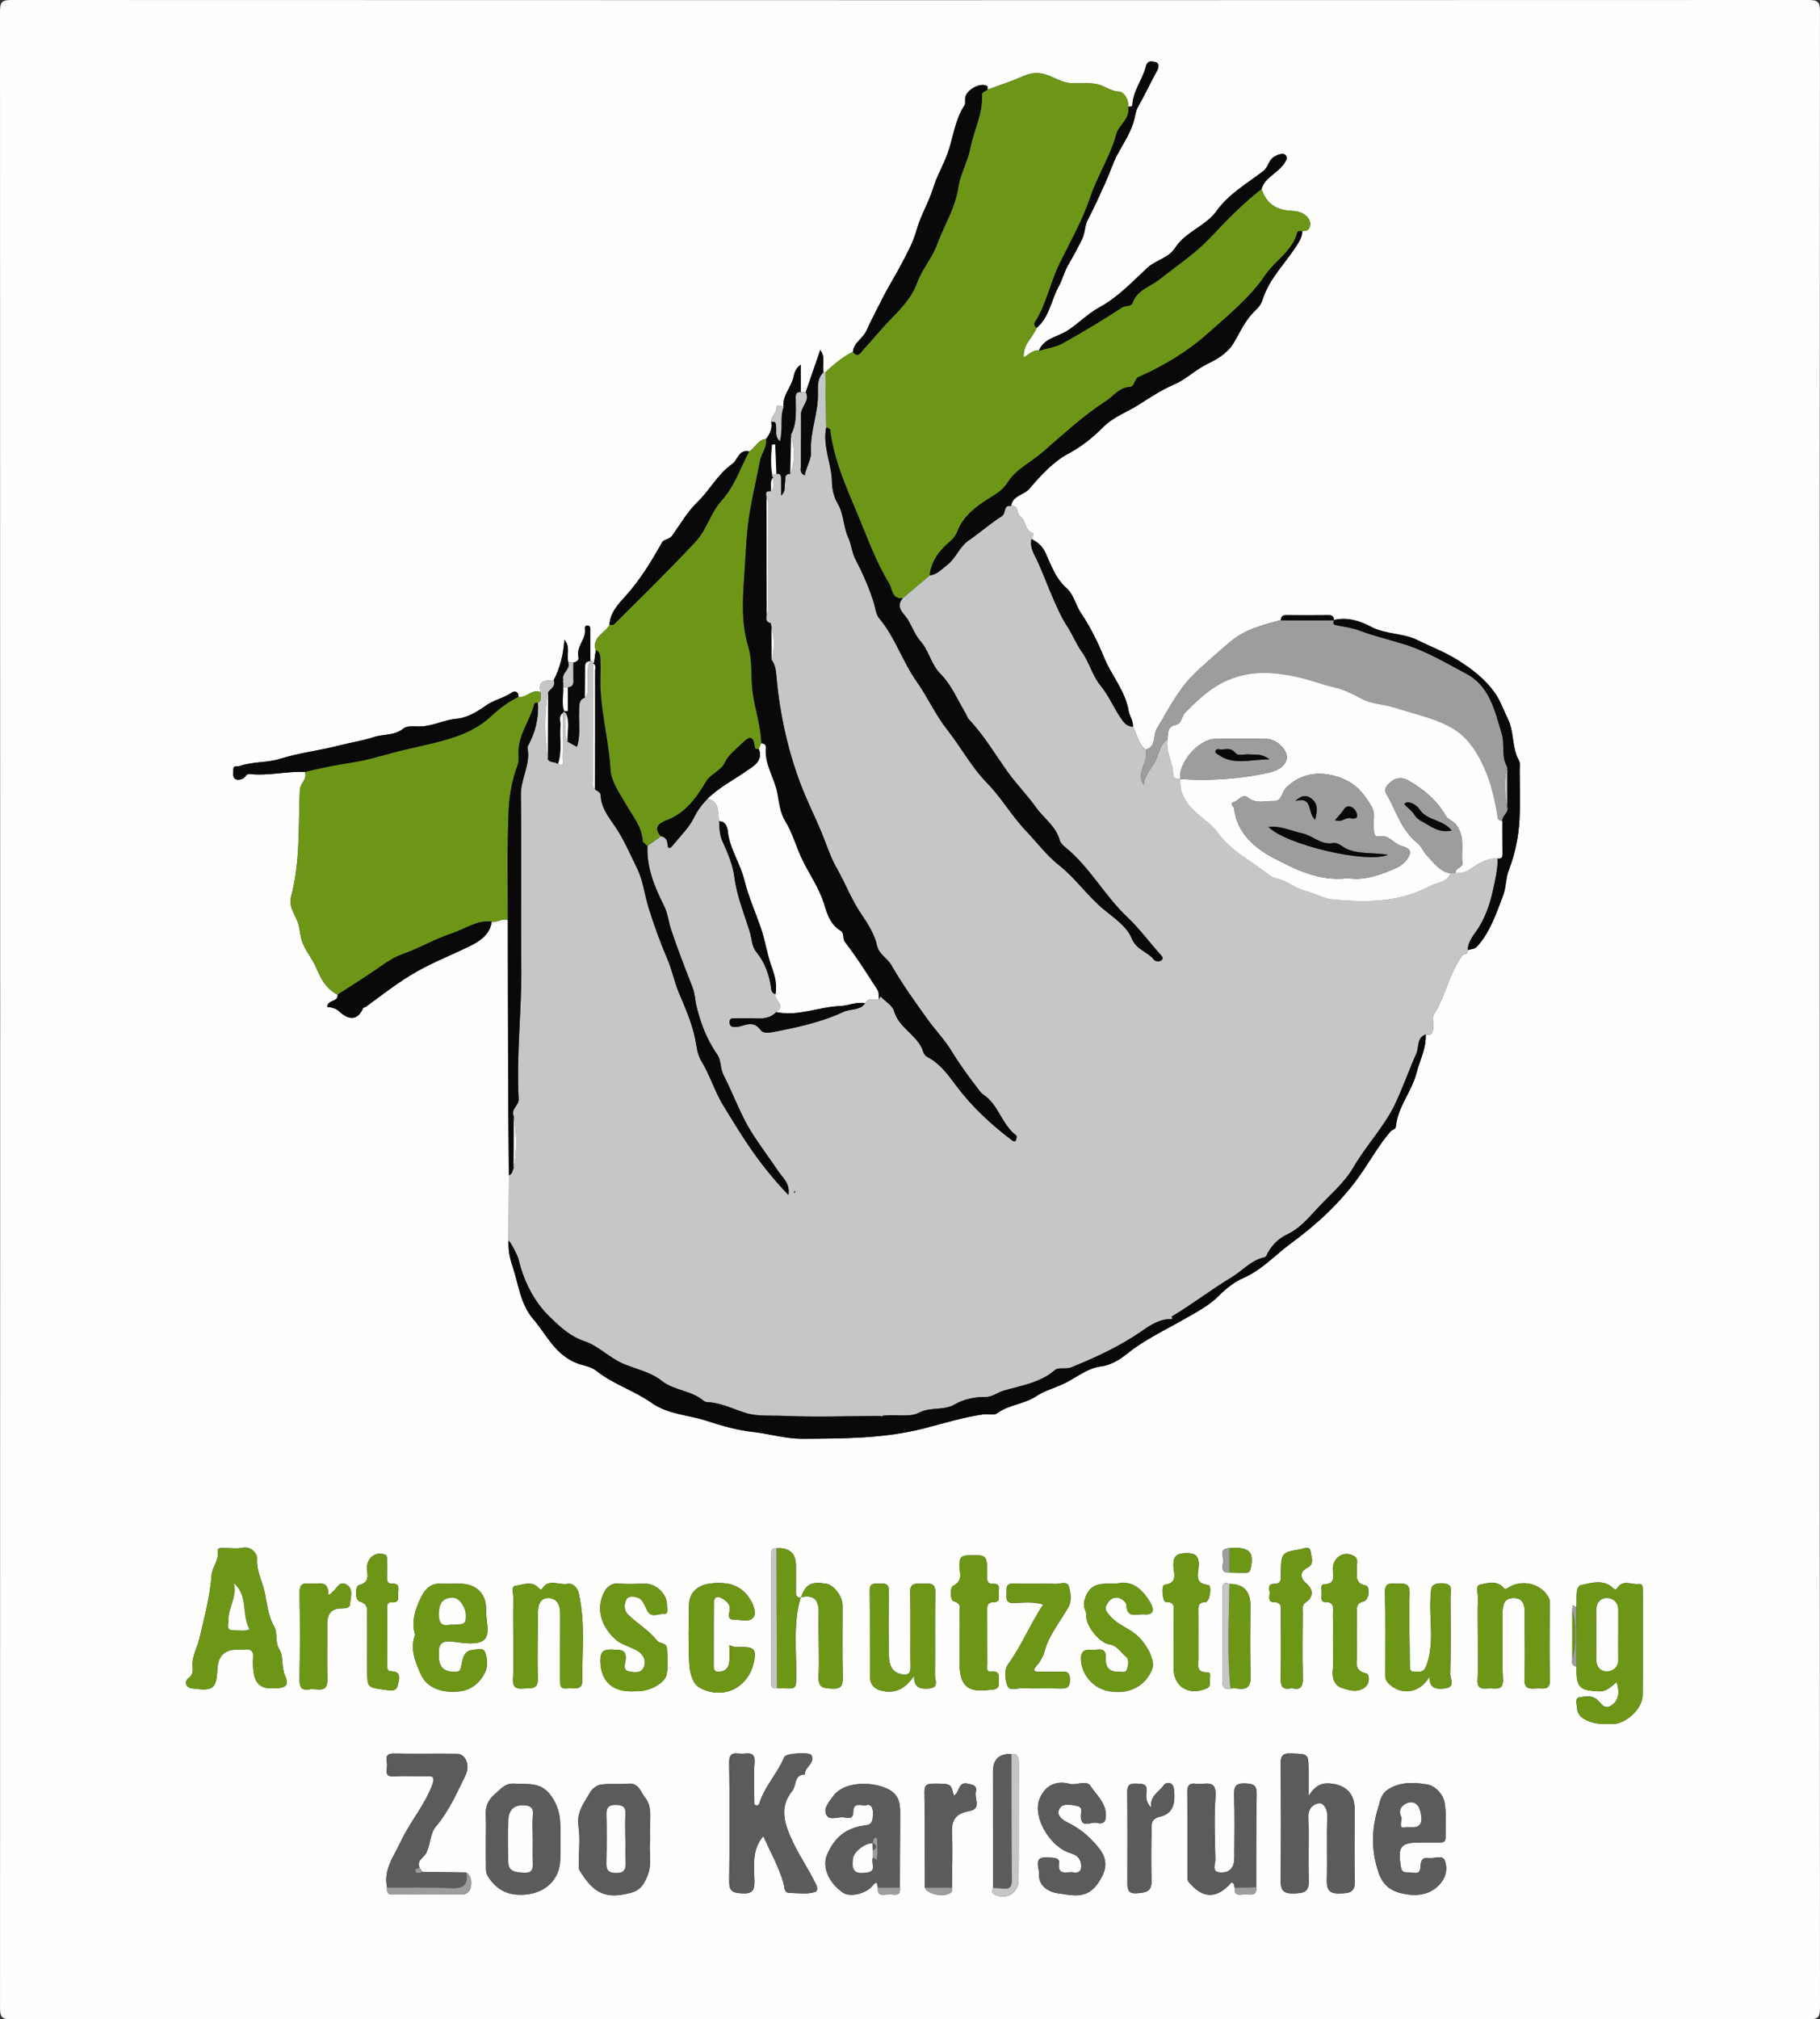 <?xml version="1.0" encoding="UTF-8"?>
<svg id="Ebene_1" data-name="Ebene 1" xmlns="http://www.w3.org/2000/svg" viewBox="0 0 734 814">
  <rect x="0" y="0" width="734" height="814" fill="#333333" stroke="none"/>
  <defs>
    <style>
      .cls-1 {
        fill: #080908;
      }

      .cls-1, .cls-2, .cls-3, .cls-4, .cls-5, .cls-6 {
        stroke-width: 0px;
      }

      .cls-2 {
        fill: #6d9617;
      }

      .cls-3 {
        fill: #9b9d9e;
      }

      .cls-4 {
        fill: #fefefd;
      }

      .cls-5 {
        fill: #c4c6c7;
      }

      .cls-6 {
        fill: #5b5b5d;
      }
    </style>
  </defs>
  <path class="cls-4" d="m733.91,407.5c0,133.97-.02,267.94.09,401.91,0,3.75-.84,4.59-4.59,4.59-241.6-.1-483.21-.1-724.81,0-3.75,0-4.59-.84-4.59-4.59C.1,541.14.1,272.86,0,4.59,0,.84.84,0,4.59,0c241.6.1,483.21.1,724.81,0,3.75,0,4.6.84,4.59,4.59-.11,134.3-.09,268.6-.09,402.91Zm-99.81,261.45c-.36,1.53.09,2.56,1.74,2.89-.41,8.94,1.75,9.52,8.98,9.94,3.03.18,4.88-1.9,7.17-3.72,1.19,3.94,1.09,7.26-2.16,9.43-3.03,2.03-4.31-1.43-6.17-2.7-2.19-1.5-4.53-.91-6.65-.6-1.87.27-1.13,2.51-1.05,3.82.13,2.23.78,3.74,3.37,5.16,3.78,2.06,7.42,1.8,11.2,1.77,5.28-.05,11.87-6.22,11.94-11.52.18-13.98.06-27.97.05-41.96,0-1.3.22-3.19-1.66-2.94-2.87.38-6.3-1.95-8.61,1.6-.6.93-1.16.53-1.91-.15-3.83-3.45-8.56-1.86-12.53-1.07-2.55.51-1.87,4.78-2,7.52-.02.5-.07,1-.11,1.49-.49-.28-.99-.57-1.48-.85-.04.62-.08,1.24-.12,1.87,0,6.67,0,13.35,0,20.02Zm-138.26-44.88c-4.47.07-2.3,3.49-2.52,5.44-.2,1.75-1.23,4.66,2.54,4.41,1.98.03,3.96.09,5.95.07,1.09,0,2.1.2,2.52-1.52,1.53-6.27-.13-8.58-6.51-8.52-.66,0-1.32.08-1.98.12Zm.39,56.57c.83-.02,1.68-.16,2.48-.02,4.59.8,5.86-1.08,5.68-5.63-.37-9.27-.11-18.57-.11-27.86q0-8.65-8.44-8.64c-2.53-1.09-2.85.46-2.85,2.39,0,12.29.02,24.58-.02,36.86,0,2.31.75,3.52,3.25,2.9Zm-95.75,80.39c-.57.99-.59,2.01.47,2.57,4.68,2.49,9.78-.39,9.82-5.76.11-15.78.02-31.57.07-47.36,0-2.12-.35-3.65-2.91-3.49q-7.47-.17-7.47,7.08c0,15.65.02,31.3.03,46.96Zm-77.49-117.06c-1.92.14-2.01-1.09-1.99-2.53.04-3.45.01-6.9.01-10.35q0-7.21-7.36-7.02c-.16,0-.33.03-.49.05-2.74-.1-2.16,1.95-2.17,3.48-.03,16.57-.03,33.15-.01,49.72,0,1.61-.34,3.57,2.37,3.25,1.66,0,3.31-.04,4.97.04,1.78.08,2.67-.43,2.74-2.48.42-11.42-1.49-22.98,1.86-34.24,5.53-1.27,7.38,1.18,7.26,6.53-.2,8.48.33,16.99-.04,25.46-.2,4.54,2,4.62,5.37,4.8,3.6.19,4.47-1.08,4.39-4.51-.22-9.65-.07-19.31-.08-28.97,0-3.66-3.49-8.3-6.58-8.8-6.14-.99-8.26.16-10.23,5.56Zm-91.79-376.87c-.66-.04-1.33-.08-1.99-.12-.78-2.94.93-6.32-1.61-9.09-.32,5.81-1.69,11.21-4.26,16.29-3.08.17-6.64-.18-5.32,4.83-3.44-1.58-5.69,2.58-8.95,1.87.22-2.08-1.55-2.49-2.5-1.82-3.32,2.35-7.38,3.02-10.74,5.44-3.41,2.45-7.57,4.88-11.58,5.21-5.01.42-9.39,2.86-14.31,3.11-2.47.12-5.66-.46-7.24.84-3.61,2.97-8.2,2.19-12.08,3.5-4.16,1.4-9.43,2.19-13.84,3.34-7.91,2.07-16.1,2.92-23.97,5.42-5.02,1.59-10.96,1.03-16.27,2.89-.96.34-2.53-.49-2.44,1.49.05,1.14-.24,2.6.34,3.32.88,1.08,2.58.71,3.7.15.87-.44,1.02-1.93,2.58-1.76,7.46.8,14.82-1.16,22.27-.86,1.08,2.91-1.94,4.67-2.06,7.18-.66,14.44.26,29-3.56,43.19-1.16,4.31,2.19,7.65,3.11,11.54.52,2.21.64,4.56,1.52,6.87,1.41,3.74,4.06,6.62,5.57,10.26,1.7,4.09,4,8.57,8.59,10.75.38,3.1-3.85,1.83-4.24,4.91,1.81.25,3.51.52,5.13,2.04,3.22,3.03,7.15,3.91,9.45-1.61.08-.19.63-.14.87-.31,6.92-5.01,13.53-10.32,21.12-14.55,6.67-3.72,13.61-6.47,20.39-9.73,4.02-1.94,8.72-4.61,9.44-10.23,2.23.62,4.24-1.53,6.5-.53.03,19.79.04,39.59.11,59.38.05,14.47.2,28.93.3,43.4-.04,8.79-.09,17.57-.13,26.36-.18,3.59.38,6.82,1.61,10.42,2.43,7.18,3.09,15.06,8.22,21.07,5.48,6.4,8.95,14.62,17.91,18.01,2.46.93,5.43,1.2,7.71,3.02,6.75,5.39,15.19,7.95,22.18,12.86,6.82,4.8,15.01,4.85,22.47,7.34,5.96,1.99,12.42,3.75,18.46,4.42,6.71.74,13.28,2.8,20.09,2.75,16.4-.11,32.65-.04,48.91-4.2,7.88-2.02,15.84-4.51,24-5.66,1.8-.25,4.16.52,5.38-.38,4.76-3.54,10.93-3.69,15.65-6.81,3.72-2.46,8.03-3.5,11.89-5.42,4.7-2.33,8.93-6.04,14.69-6.74,3.57-.43,7.39-2.73,10.12-4.95,7.03-5.7,15.07-9.44,22.8-13.84,5.04-2.87,10.52-5.72,14.35-9.65,2.97-3.04,6.69-5.78,9.69-7.07,7.67-3.3,13.03-9.4,19.37-14.04,10.23-7.5,19.74-16.16,27.37-26.79,4.34-6.04,7.93-12.65,12.81-18.34.67-.78,2.04-.69,2.19-2.13.79-7.89,6.37-13.92,8.32-21.52,1.32-5.12,3.98-9.9,3.67-15.44,2.87.78,2.96-1.19,3.05-3.11.08-1.65-.53-3.68.23-4.88,4.8-7.67,6.24-16.94,11.77-24.22.51-.11,1.02-.21,1.53-.32.13-.49.27-.97.4-1.46,1.21-.4,2.81-.45,3.57-1.27,5.44-5.84,7.8-13.26,10.61-20.54,1.35-3.5,1.13-7.26,2.35-10.39,2.64-6.79,4.01-13.68,4.35-20.81.31-6.48.08-12.99.06-19.49,0-1.33.28-2.9-.3-3.94-2.91-5.2-1.85-11.4-4.41-16.65-1.78-3.65-3.13-7.62-5.47-10.86-3.87-5.35-8.95-9.3-14.7-12.92-5.26-3.32-10.91-5.4-16.33-8.11-5.89-2.93-12.77-2.15-18.96-5.48-3.86-2.08-9.44-3.99-14.73-2.58l.07.08c-.2-1.19-.5-2.1-2.08-2.08-5.78.07-11.57.08-17.35,0-1.58-.02-1.93.85-2.11,2.07-7.2,1.79-14.69,3.88-20.19,8.58-5.16,4.41-10.45,8.86-15.27,13.67-6.17,6.15-9.98,14.06-14.5,21.45-1.69,2.77-.06,7.3-4.46,8.45-3.17-2.27-3.46-6.14-5.15-9.24.13-2.36-1.45-4.48-1.75-6.31-1.35-8.2-6.93-14.29-9.92-21.61-2.45-5.99-5.43-12.16-9.21-17.72-2.2-3.24-3.07-7.73-5.85-10.16-4.47-3.92-6.26-9.23-8.47-14.08-1.41-3.08-3.22-4.43-5.71-5.78.28-.74.56-1.49.83-2.23-3.7-.88-3.06-5.28-5.35-6.83-1.79-1.21-.54-4.73-3.75-4.24.56-4.27,5.16-4.35,7.46-7.05,4.55-5.35,9.64-10.89,15.7-14.1,5.37-2.85,9.99-6.61,13.87-10.55,4.25-4.31,9.67-6.08,14.33-9.06,4.48-2.86,9.15-5.99,14.2-8.14,4.93-2.1,8.71-5.98,13.6-8.37,3.83-1.87,8.13-4.29,10.61-8.47,2.63-4.43,4.65-9.2,8.55-12.91,1.03-.98,2.45-2.42,3.05-4.38,2.75-8.97,9.88-15.34,14.57-23.2.98-1.65,1.45-2.88,1.48-4.56,1.02-.23,2.11.19,2.84-1.29,1.51-3.07-1.69-6.63-6.34-6.82-7.15-.3-10.91-2.89-12.89-8.9,1.33-4.46,5.88-6.11,8.53-9.48,1.29-1.64,2.24-3.04,1.15-4.18-.87-.9-2.7-.43-4.5.62-2.52,1.47-2.38,4.2-4.51,5.84-6.51,5.02-13.82,9.09-18.81,16.06-4.39,6.14-12.53,8.34-16.72,14.87-2.68,4.16-7.89,4.99-11.08,7.94-6.17,5.71-11.97,11.99-19.32,15.96-4.92,2.66-8.67,6.71-13.31,9.65-3.69,2.33-9.28,2.92-11.23,7.92-2.4-.45-3.92,1.49-6.1,2.71-.49-5.34,3.74-8,5.15-11.9,5.2-4.36,5.85-11.16,8.9-16.68,1.58-2.86,2.26-6.07,4.01-9.01,1.89-3.19,3.76-6.69,5.43-10.07,1.3-2.63,1.01-5.33,2.29-7.78,2.62-5,4.94-10.16,7.26-15.31,1.64-3.63,2.86-7.55,4.68-10.99,2.48-4.69,5.53-8.95,6.84-14.29.38-1.55.56-3.39,1.59-5.17,2.74-4.76,5.06-9.82,7.74-14.68.48-.87.91-2.87-1.01-3.25-1.51-.3-3.02-.67-3.68,1.92-1.35,5.37-5.3,9.89-5.44,15.75,0,.18-1.11.32-1.71.49.44-3.02-1.82-6.14-3.47-6.17-3.45-.07-5.81-2.25-8.84-2.96-4.91-1.14-10.22.45-14.57-1.31-5.08-2.05-8.82-4.81-15.13-2.06-4.65,2.03-9.75,3.74-14.67,5.52-.04-.49.09-1.29-.16-1.44-2.78-1.61-8.55,1.6-8.85,4.88-.09.98.19,2.18-.29,2.9-3.86,5.88-4.5,12.96-6.8,19.37-1.69,4.74-4.33,9.06-5.81,13.96-1.73,5.72-5.09,11.1-6.7,16.94-1.33,4.82-3.66,9.03-5.91,13.34-2.44,4.67-5.27,9.13-7.66,13.83-2.27,4.45-4.63,8.92-6.66,13.41-1.47,3.25-5.14,4.77-5.44,8.49-4.18,2.13-7.77,5.04-11.1,8.3-.26.05-.51.03-.76-.07-.66-2.81.91-6-1.3-8.97-2.05,5.95-3.96,11.47-5.86,16.98-.66,0-1.33,0-1.99,0v-11.04c-2.71,1.84-2.64,4.26-3.28,6.17-1.21,3.59-4.21,6.72-3.67,10.88-1.01-.25-2.87-1.24-2.82.12.08,2.45-2.28,3.69-2.17,5.92.54,2.64-.54,4.79-2.06,6.81-3.34.28-4.35,3.69-6.86,5.08-4.22-.94-4.52,3.46-6.86,5.09-5.75,3.99-8.89,10.42-13.91,15.24-3.94,3.79-6.95,8.97-10.25,13.6-1.16,1.63-3.28,1.32-4.14,2.83-4.27,7.54-8.66,14.85-14.56,21.41-2.77,3.08-6.4,6.74-6.59,11.75-1.84,3.41-7.21,4.91-5.55,10.23l-.67,5.05c-.5-.39-1.01-.78-1.51-1.16,0-3.98,0-7.96-.04-11.94,0-.77.18-1.76-.97-1.92-.81-.11-1.28.43-1.15,1.17.71,4.2-3.64,7.21-2.62,11.52.33,1.38-.88,1.98-2.1,2.26Zm141.79,493.83c1,2.79,8.33,4.08,10.7,1.79.35-.34.17-1.23.24-1.86.03-7.33.35-14.67,0-21.98-.27-5.49,1.8-7.96,7.2-8.89,4.79-.82,1.74-5.12,2.43-7.78.66-2.56-1.33-2.77-3.25-3.22-4.08-.96-3.21,3.85-5.66,4.83-1.16-4.94-1.16-4.82-8.05-4.83-2.63,0-3.83.4-3.78,3.47.2,12.82.14,25.65.18,38.47Zm133.63-.2c.04-12.47-.06-24.94.2-37.41.08-3.63-1.19-4.27-4.52-4.42-3.92-.17-4.68,1.17-4.56,4.79.27,8.47.13,16.96.07,25.44-.03,3.47-1.71,5.79-5.41,5.68-4.06-.13-2.19-3.42-2.23-5.26-.2-8.48-.55-16.99.06-25.43.52-7.28-4.37-4.57-7.68-5.07-2.72-.41-3.75.51-3.71,3.47.17,11.14.05,22.28.1,33.42,0,1.02-.21,1.97.78,3.09,5.32,6.01,10.3,6.44,15.93.92.58-.57.79-1.57,1.72-.8.41.34.4,1.19.59,1.8-.34,3.8,2.54,2.62,4.38,2.67,1.97.06,4.67.74,4.3-2.88Zm-350.5.15c-.13,1.45,0,2.76,1.91,2.76,9.46.01,18.93.04,28.39-.04,1.79-.01,3.04-1.02,3.46-2.95.53-2.46-.09-4.69-1.81-5.86-5.9-.09-11.8-.17-17.69-.26-.39-.54-.77-1.08-1.16-1.62-1.36-2.98,1.83-4.14,2.76-6.12,1.62-3.46,1.59-7.9,3.74-10.43,5.33-6.26,8.49-13.56,12.01-20.72,2-4.06.07-8.66-3.44-8.7-8.49-.09-16.98.08-25.46-.08-4.31-.08-2.59,2.96-2.72,4.86-.12,1.86-1.15,4.55,2.71,4.33,4.15-.24,8.32-.04,12.48-.06,2.5-.01,4.53-.52,2.96,3.64-3.13,8.31-9.05,14.93-12.72,22.87-2.73,5.88-7.02,11.24-5.41,18.38Zm206.8-.02c.03-9.66.02-19.31.12-28.97.05-5.03-.2-8.99-6.34-11.35-6.51-2.5-16.61-2.13-20.62,3.41-1.49,2.05-4.03,4.76-2.9,7.41,1.12,2.64,4.41,1.05,6.72,1.17,1.62.09,4.28,1.32,4.25-2.29-.03-4.07,3.44-2.15,5.26-2.61,2.06-.51,2.7,1.35,2.64,3.23-.07,2.17.14,4.59-2.9,4.92-7.73.84-12.8,4.89-15.69,12.13-1.86,4.65.65,10.97,6.53,15.03,2.83,1.95,9.35.42,11.99-2.89,1.78-2.23,1.84-.59,2.05.84-.3,4.12,2.84,2.6,4.73,2.7,1.85.1,4.66.99,4.16-2.74Zm-55.08-20.67c2.86,6.32,6.25,12.33,8.17,19.01.41,1.41.05,3.79,2.38,3.82,3.46.05,7,.68,10.38-.38,1-.31.89-1.77.48-2.67-2.79-6.03-6.65-11.45-9.51-17.51-3.38-7.18-5.65-13.88-.24-20.51,1.78-2.18.65-6.71,5.14-6.68-.28-2.99,4.21-4.42,2.61-7.73-.69-1.43-10.32-.84-10.96.72-2.65,6.45-7.71,11.57-9.92,18.24-.22.66-.32,1.3-1.16,1.27-1.27-.05-1-1.06-1-1.81-.02-5.16-.33-10.34.08-15.47.33-4.12-2.04-3.79-4.57-3.56-2.42.22-5.74-1.55-5.66,3.57.25,15.97.21,31.95.01,47.92-.05,4.33,1.98,4.64,5.48,4.8,3.94.18,4.77-1.39,4.7-4.87-.12-6.23-1.13-12.71,3.57-18.17Zm-198.41-59.6c5.89,0,7.36-1,5.49-5.28-1.54-3.53-.52-7.59-2.17-10.25-2.04-3.26-.63-6.78-2.22-9.53-2.62-4.52-2.81-9.63-3.96-14.41-1.01-4.19-3.24-8.17-2.86-12.91.12-1.54-2.1-5.1-5.98-4.3-2.39.49-4.97.08-7.47.1-.95,0-2.61-.15-2.42.99.65,3.8-2.24,6.6-2.5,9.96-.68,8.79-2.97,17.18-4.96,25.71-.8,3.42-2.77,6.58-2.73,10.23.02,1.97.65,3.97-1.76,5.66-1.26.88-1.56,3.63,1.78,4.06,8.41,1.08,9.56.25,10.03-7.98.3-5.24,2.93-7.72,8.22-7.72.83,0,1.68.1,2.49-.02,2.79-.39,4.01.7,3.69,3.56-.14,1.31-.1,2.66,0,3.99.38,5.72,2.56,8.12,7.33,8.12Zm418.32,43.4c0-3.96,0-6.94,0-9.92,0-7.23-.01-6.98-7.02-7.25-3.72-.14-4.3,1.22-4.26,4.53.17,15.49.17,30.99,0,46.48-.04,3.98,1,5.56,5.3,5.42,3.88-.13,6.26-.38,6.07-5.25-.33-8.48.14-17-.2-25.48-.14-3.62,2.18-5.46,4.43-5.61,1.81-.12,3.35,2.4,3.23,5.36-.33,8.48.04,16.99-.19,25.49-.11,4,.94,5.64,5.29,5.5,3.87-.12,6.19-.36,6.02-5.23-.33-9.65-.07-19.32-.11-28.99-.03-6.26-3.82-9.63-9.97-10.11-3.93-.31-6.25,1.35-8.6,5.07Zm-265.54,18.07c0-3.44-.06-6.11.02-8.77.09-3.06,0-6.15-2-8.58-1.89-2.29-2.48-6.14-6.88-5.72-3.63.35-7.34-.11-10.94.37-1.55.2-3.46,1.53-4.26,2.9-2.48,4.27-5.71,8.18-4.84,13.92.72,4.72.13,9.63.16,14.45,0,1.15-.21,2.54.33,3.41,3.83,6.12,7.96,11.2,16.72,9.74,6.14-1.02,8.25-1.8,10.66-7.81,1.95-4.86.43-9.83,1.03-13.93Zm-66.24-.48c0,4-.06,8,.03,11.99.03,1.3.37,2.31,1.34,3.65,3.63,5.05,7.94,6.88,14.11,6.51,8.39-.5,14.45-6.07,14.51-14.47.04-5.16.33-10.36-.1-15.49-.32-3.81-1.6-7.43-4.18-10.62-3.93-4.87-9.2-3.86-14.34-4.17-3.62-.22-5.21,2.06-7.59,4.08-3.08,2.62-4.06,5.3-3.83,9.02.19,3.15.04,6.33.04,9.49Zm377.99,1.12c2.16,0,4.33,0,6.49,0,1.2,0,2.51,0,2.51-1.65,0-4.82.44-9.74-.36-14.43-.58-3.43-3.88-6.74-6.88-7.27-5.36-.94-11.24-1.22-16.22,2.19-2.5,1.72-2.88,4.53-3.75,7.36-2.68,8.74-2.73,17.06.18,25.81,1.94,5.84,5.83,8,11.1,8.85,5.51.89,10.58-.13,14.25-4.75,2.09-2.63,2.52-6.14,1.36-8.91-.96-2.29-4.19-.63-6.39-.93-3.12-.43-3.27,1.6-3.42,4-.18,2.91-2.63,1.86-4.24,1.81-1.48-.04-3.2.41-3.62-2.22-1.33-8.31-.19-9.86,7.99-9.86.33,0,.67,0,1,0Zm-406.55-83.71c-2.2,5.69.25,11.44,2.42,16.16,2.36,5.14,8.32,7.32,14.81,6.73,5.28-.48,8.61-3.24,10.84-7.43,1.4-2.64,1.19-6.03.01-8.7-.73-1.66-3.4-.81-5.08-.61-3.27.38-3.8,3.42-4.28,5.87-.36,1.87-.42,2.98-2.78,2.94-4.02-.07-6.18-1.56-6.35-5.85-.17-4.01-.21-7.06,5.44-6.36,4.23.52,9.8,1.54,12.58-.56,2.99-2.26.87-8.05.99-12.29.18-6.43-3.9-10.41-10.38-10.49-2.83-.03-5.66.07-8.48,0-4.21-.11-6.39,3.44-7.6,6-2.05,4.33-3.73,9.25-2.14,14.61Zm428.58.46c0,5.83.28,11.68-.09,17.48-.3,4.59,2.6,3.66,5.13,3.65,2.51,0,5.29.92,5.09-3.64-.36-8.31-.07-16.65-.12-24.98-.02-3.6-.4-7.88,4.63-7.78,4.44.09,4.32,4.05,4.29,7.49-.08,8.33.22,16.66-.13,24.98-.17,4.13,1.88,4.2,4.81,3.96,2.57-.21,5.68,1.16,5.5-3.8-.35-9.81-.1-19.65-.11-29.47,0-.99.17-2.12-.23-2.96-2.83-6.01-10.98-8.09-16.74-4.22-1.31.88-1.31.09-2.08-.61-2.6-2.38-5.99-1.41-8.79-.84-2.4.49-1.03,3.44-1.09,5.25-.19,5.16-.07,10.32-.07,15.49Zm-389,.2c0,5.67.24,11.34-.09,16.99-.2,3.52,1.19,4.28,4.27,3.99,2.87-.27,5.96.7,5.76-4.31-.35-8.65.03-17.32.02-25.98,0-3.13.71-6.21,4.21-6.16,3.62.05,4.81,3.02,4.78,6.52-.08,8.83,0,17.66-.04,26.49,0,1.98-.06,3.76,2.76,3.41,2.44-.31,6.17,1.1,6.15-3.03-.07-11.76,1.25-23.61-1.38-35.23-.42-1.87-1.98-4.37-4.69-3.87-3.39.62-7.55-2.37-10.23,2.13-.36.6-1.15-.41-1.77-.96-2.74-2.43-6.06-.72-8.95-.4-1.69.19-.71,3.2-.75,4.91-.13,5.16-.05,10.33-.05,15.49Zm224.86,59.55c-6.07-1.83-10.5.72-12.6,5.93-2.99,7.4,4.35,19.52,12.49,21.88,2.54.74,4.3,2.2,4.29,5.29,0,2.57-1.64,2.71-3.28,2.46-2.33-.36-6.29,1.49-5.68-3.6.21-1.77-.7-2.12-2.33-2.28-6.1-.6-6.89.13-5.69,5.8.03.16.04.33.02.5-.51,5.46,4.62,7.63,7.51,7.99,5.36.68,11.58,2.75,16.18-3.98,3.62-5.31,4.33-9.45.18-14.54-3.51-4.31-7.44-7.63-12.46-10.05-2.02-.97-5.27-3.28-2.69-6.2,1.31-1.48,4.39-.92,6.72-.39,2.31.53,1.44,2.38,1.4,3.65-.17,5.83,4.16,2.5,6.41,3.12,2.65.74,3.82-.5,3.68-3.44-.24-4.9-3.91-7.91-6.28-11.49-1.51-2.27-5.27-.33-7.89-.67Zm-175.6-37.45c.33,0,.67,0,1,0,4.93-.06,11.08-3.36,11.66-6.93.55-3.41.28-6.98.07-10.46-.14-2.27-2.96-1.68-3.97-3-3.26-4.21-7.94-6.79-11.66-10.48-1.95-1.94-1.52-4.34-.86-5.92.85-2.03,3.94-1.4,5.29-.7,1.51.78,2.34,3.09,3.2,4.86,1.58,3.26,4.35,1.35,6.51,1.49,2.34.15,1.47-2.13,1.52-3.44.18-4.31-4.09-8.68-8.51-8.76-3.49-.06-7.03.32-10.47-.1-5.01-.6-6.75,3.73-7.5,6.38-1.78,6.38,1.4,12.41,6,16.41,1.84,1.6,5.52,2.69,8.25,4.15,2.34,1.24,3.93,3.68,3.03,6.44-.97,2.98-3.9,2.51-6.15,2.06-2.66-.53-1.52-3.1-1.35-4.55.52-4.43-2.11-4.1-5.12-4.25-3.43-.17-5.07.42-5.06,4.45.02,7.11,3.79,13.08,14.13,12.34Zm320.27-5.96c-.11,4.8,2.59,5.24,6.14,4.83,4.48-.53,2.18-3.89,2.23-5.78.26-10.31.18-20.63.08-30.94-.02-2.4,1.57-5.63-3.55-5.68-4.71-.05-4.25,2.35-4.47,5.51-.66,9.22,1.72,18.54-1.72,27.75-1.14,3.04-2.6,2.16-4.29,2.37-2.67.33-2.36-1.61-2.37-3.25-.06-9.48-.33-18.96-.09-28.44.11-4.43-2.6-3.71-5.17-3.77-2.47-.05-4.87-.64-4.76,3.53.28,10.97.08,21.96.11,32.94,0,1.23,0,2.26,1.13,3.49,4.92,5.34,12.91,4.38,16.74-2.56Zm-126.29-37.41c-1.27,0-1.94,0-2.6,0-5.02-.05-8.69.61-10.31,6.97-.71,2.78.97,3.96.81,6.04-.29,3.89,5.34,10.86,9.12,11.41,3.45.5,4.74,3.4,7,5.13,1.23.94.82,3.57.17,5.21-.55,1.39-2.35.68-3.59.72-3.73.09-5.05-2.1-4.9-5.5.23-5.12-3.63-2.95-5.95-3.26-2.57-.35-4.12.76-4.06,3.64.13,5.81,4.46,11.28,10.18,12.73,8.25,2.09,15.7-1.35,18.55-8.57,1.41-3.59-2.12-9.99-5.91-13.49-3.35-3.1-7.83-4.34-10.91-7.85-1.32-1.51-2.54-2.88-1.68-4.41.69-1.25,1.67-2.93,3.67-3.15,2.41-.27,4.4,1.97,4.44,2.93.23,5.79,4.38,3.54,7.16,3.81,4.08.4,4.07-2,2.56-4.61-3.16-5.46-7.33-9.32-13.74-7.73Zm-81.59,37.12c-.09,4.58,2.07,5.36,5.72,5.17,4.58-.23,2.67-3.49,2.7-5.43.18-10.97-.13-21.96.19-32.92.12-4.17-1.93-4.12-4.82-3.95-2.68.16-5.58-.9-5.4,3.94.37,9.8-.02,19.62.19,29.43.06,2.8-.93,3.56-3.36,3.19-4.11-.62-5.26-3.83-5.35-7.17-.23-8.81-.2-17.63-.02-26.44.07-3.18-1.73-2.98-3.81-2.93-1.95.05-3.96-.51-3.92,2.79.15,11.47.03,22.95.08,34.42.01,3.67,1.96,5.52,5.63,6.13,5.46.91,9.02-1.61,12.17-6.23Zm-74.49-12.36c0,2.52.22,4.86-.07,7.13-.26,2.05-1.59,3.44-3.88,3.6-1.67.12-2.38-.5-2.37-2.25.05-8.48-.04-16.96.07-25.44.05-3.5,2.53-2.5,4.02-1.44,1.25.9,2.75,2.08,2.36,4.35-.22,1.3-1.1,3.83,1.67,3.76,2.7-.06,5.99,1.33,7.92-.91.94-1.09.52-3.76-.6-5.92-3.61-7.02-9.29-8.5-16.52-7.74-5.15.54-8.79,3.5-8.87,8.64-.13,7.98-.35,15.99.12,23.95.2,3.4,1.3,7.87,4.19,9.45,9.53,5.2,19.87-.12,21.91-10.61.92-4.73.08-5.74-4.77-5.81-1.62-.02-3.29.28-5.18-.78Zm179.16-1.28c0,3.49,0,6.98,0,10.48,0,7.45,5.8,11.18,12.87,8.48,1.71-.66,1.95-1.65,1.72-3-.22-1.31.96-3.78-1.05-3.73-4.54.11-3.51-2.82-3.52-5.3-.03-6.32,0-12.64-.01-18.96,0-2-.36-3.92,2.83-4.03,1.83-.06,2.71-6.76,1.13-6.9-5.86-.54-3.97-4.76-3.84-7.72.18-4.07-1.38-5.19-5.22-5.1-3.59.08-5.03,1.17-5.01,4.94.02,2.9,2.13,7.19-3.64,7.83-1.3.15-.75,6.93.58,6.9,4.36-.1,3.08,2.94,3.15,5.13.12,3.65.03,7.32.03,10.97Zm-52.56-15.11c-5.31,7.99-8.74,16.61-14.17,24.1-1.72,2.37-1.24,6.05-.28,8.71.8,2.23,3.83.92,5.83.98,5.15.16,10.31-.05,15.46.1,2.58.08,3.87-.33,3.91-3.42.04-3.12-1.26-3.55-3.83-3.38-2.65.18-5.32.03-7.98.04-2.47.01-3.73-.12-1.31-2.8,1.23-1.37,2.39-3.58,2.81-5.17,1.82-6.89,6.35-12.12,9.7-18.07,1.37-2.44.96-5.66.23-8.25-.68-2.4-3.46-1.07-5.26-1.13-5.65-.17-11.31.12-16.95-.12-3.66-.16-2.83,2.18-2.98,4.23-.16,2.26.05,3.7,3.05,3.61,3.76-.11,7.61-.65,11.78.58Zm-33.7,15.21c0,3,0,5.99,0,8.99,0,8.44,3.21,11.35,11.59,10.28,1.76-.22,4.34.24,4.19-2.95-.1-2.19.81-4.87-3.18-4.49-2.13.2-1.47-1.81-1.48-2.97-.06-7.16,0-14.32-.05-21.47-.01-1.98-.04-3.47,2.76-3.5,2.89-.04,1.69-2.67,1.9-4.25.19-1.44.37-3.31-1.95-3.14-2.85.2-2.82-1.54-2.69-3.49.01-.17,0-.33,0-.5-.13-7.81-.13-7.68-7.72-7.5-2.6.06-3.31.83-3.49,3.42-.21,3,1.96,6.71-2.63,8.92-1.12.54-1.19,5.79.39,6.22,3.51.97,2.2,3.2,2.29,4.97.19,3.82.06,7.65.06,11.48Zm150.52-.02c0,3.83.3,7.69-.09,11.49-.33,3.19.91,5.94,3.28,6.8,2.88,1.05,6.39,2.3,9.55.05,2.37-1.69,2-5.42.73-5.7-5.46-1.18-3.61-5.17-3.75-8.21-.24-5.32-.06-10.66-.07-15.99,0-2.13-.4-4.12,2.75-4.86,2.22-.53,2.71-6.05.79-6.42-4.53-.87-3.36-4.02-3.58-6.83-.13-1.7.96-3.81-1.1-5.02-3.93-2.32-8.35.37-8.56,4.94-.11,2.57,1.66,6.22-3.52,6.47-1.83.09-.93,2.53-.95,3.88-.02,1.17-.56,3.23,1.3,3.22,4.27-.04,3.14,2.92,3.2,5.18.09,3.66.03,7.33.02,10.99Zm-16.68,18.54c4.2,1.13,4.6-1.17,4.52-4.6-.19-8.65-.1-17.32-.03-25.97.01-1.35-.51-2.77,1.18-3.95,3.31-2.29,3.13-5.25.19-7.73-2.36-1.99-2.62-4.66.31-6.14,3.39-1.71,1.73-4.43,1.54-6.43-.26-2.86-2.84-1.37-4.41-1.11-7.29,1.21-7.54,1.59-7.64,9.46-.03,2.08.64,4.49-2.89,4.47-2.45-.02-1.71,2.09-1.63,3.38.09,1.44-.91,3.92,1.6,3.95,3.62.04,2.9,2.38,2.91,4.43.03,8.66.14,17.32-.05,25.97-.07,3.34.58,5.24,4.39,4.27Zm-56.69,48.16c-2.23-2.52-2.03-4.43-1.8-6.13.48-3.63-1.66-3.42-4.19-3.55-2.89-.15-3.61.86-3.58,3.64.14,11.95.06,23.91.06,35.87,0,2.6-.11,5.01,3.8,4.69,3.24-.27,6-.4,5.91-4.77-.14-6.81-.17-13.62.03-20.42.07-2.28-.64-4.72,3.5-5.69,5.04-1.18,6.21-5.14,5.54-10.99-.39-3.44-3.35-2.82-4.09-1.72-1.78,2.69-5.56,4.05-5.18,9.05Zm-331.78-85.97c.14-6.25-4.58-3.91-7.92-4.3-2.81-.33-3.7.7-3.67,3.58.16,11.66.2,23.32-.02,34.98-.06,3.32.93,4.67,4.14,4.02,2.75-.55,7.21,2.04,7.07-4-.17-7.33,0-14.66-.06-21.99-.03-3.92,1.21-6.55,5.67-6.6,1.46-.02,3.51-.06,3.57-1.89.08-2.49,1.46-5.52-1.06-7.44-3.17-2.42-4.17,1.47-6.07,2.64-.41.25-.44,1.19-1.66,1Zm15.66,20.6c0,3.32-.03,6.65,0,9.97.07,6.96.08,6.98,6.98,7.87,2.07.27,4.8,1,5.36-1.77.41-2.05,1.9-5.68-2.82-5.65-1.43.01-1.4-1.21-1.4-2.15-.05-7.81-.04-15.62-.07-23.44,0-1.28.16-2.33,1.85-2.19,3.4.28,2.48-2.34,2.62-4.1.13-1.61.41-3.58-2.25-3.42-2.19.13-2.33-1.23-2.29-2.88.06-2.33.06-4.65,0-6.98-.02-.68.13-1.54-.82-1.89-3.62-1.31-6.96,1.1-7.21,4.91-.18,2.7,1.7,6.15-3.27,7.4-1.48.37-1.78,5.93.33,6.61,3.67,1.19,2.93,3.41,2.97,5.72.07,3.99.02,7.98.02,11.97Z"/>
  <path class="cls-5" d="m218.02,279.01c-1.32-5.02,2.23-4.66,5.32-4.83.89,2.39-1.11,3.42-2.28,4.84-1.67,8.98-1.34,17.96-.13,26.95.85,1.72,2.98.87,4.11,2.04,2.83,1.03,1.84-1.37,1.86-2.33.13-6.08.09-12.16.1-18.24.12-.21.25-.43.37-.64.27.21.53.41.8.62.26,3.85-.99,7.79.75,11.55,1.21.66,2.41,1.33,3.75,2.06,1.6-4.8.64-9.65.89-14.41.11-2.1-.38-4.44,2.33-5.43,1.69-1.59.93-3.66,1.06-5.54.21-3.05-.51-6.21,1.06-9.1l-.18-.3.25-.24c.5.39,1.01.78,1.51,1.16-.15.04-.3.13-.44.25-.02,15.6-.05,31.2-.05,46.8,0,1.29-.35,2.69.82,3.74.53,1.11,2.28.89,2.35,2.78.21,5.67,4.21,9.79,6.96,14.22,2.98,4.81,5.15,9.91,7.63,14.91,2.51,5.07,3.08,10.74,4.72,16.07,2.18,7.05,4.73,14.02,7.63,20.81,1.86,4.35,2.75,9.03,4.51,13.25,2.54,6.08,5.2,11.98,6.58,18.49.66,3.1.78,6.29,2.63,9.36,3.49,5.76,5.39,12.38,8.99,18.17,3.17,5.11,6.25,10.25,9.62,15.25,4.8,7.13,9.99,13.69,16.42,20.43.75-4.67-2.31-6.95-3.91-9.31-3.68-5.45-7.79-10.9-11.17-16.31-4.32-6.92-7.17-15.14-11.03-22.58-1.45-2.8-.93-6.02-2.55-8.33-4.27-6.12-6.81-12.79-8.52-20-.52-2.21-.47-4.49-1.32-6.68-3.05-7.87-6.14-15.73-8.82-23.75-1.05-3.13-1.3-6.53-2.89-9.7-3.75-7.46-7.03-15.31-6.63-24.04,1.81-1.31,3.63-2.61,5.44-3.92,1.9.37,2.55,1.58,2.67,3.45.1,1.61.94,1.69,1.93.45,2.96-3.73,6.62-7.13,8.67-11.31,1.48-3.03,3.3-5.42,5.54-7.71,5.06,1.23,4.02,5.6,4.66,9.1.15,2.75.08,5.32,1.37,8.13,2.11,4.6,4.2,9.63,4.81,14.47.99,7.83,4.05,14.96,6.27,22.29.73,2.42.69,5.51,2.53,7.77,3.53,4.34,5.34,9.43,6.03,14.92.15,1.2.64,1.8,1.74,2.05-.77,2.46,4.72,4.71.25,7.3-2.45,2.63-5.61,2.69-8.88,2.53-2.49-.12-4.99-.06-7.49,0-1.07.02-2.48-.33-2.43,1.57.05,2.01,1.44,1.89,2.8,1.82.49-.02,1-.04,1.46-.18,3.02-.88,5.71-2.06,8.34,1.57,1.19,1.65,4.6.8,7.06.32,9.05-1.78,18.1-3.89,26.4-7.76,2.83-1.32,6.58-.41,8.61-3.45,1.33-2.52,3.71-1.07,5.6-1.47.19-.44.39-.88.58-1.31,1.91,1.99,4.86,3.67,5.54,6.02,1.88,6.5,8.49,9.17,11.22,14.94.41.86.56,2.69,2.38,3.62,4.93,2.53,8.17,7.11,11.43,11.46,6.39,8.51,14.07,15.65,22.53,22.01.57.43,1.21.76,1.57-.11.23-.56.41-1.62.13-1.82-5.85-4.34-7.09-12.38-13.26-16.47-1.04-.69-1.79-1.87-2.58-2.9-3.7-4.79-7.24-9.67-10.4-14.88-2.64-4.34-6.29-8.06-9.29-12.23-5.23-7.26-10.48-14.57-14.9-22.26-1.66-2.89-4.92-4.14-5.77-7.96-.99-4.44-3.66-8.68-6.29-12.53-3.99-5.85-6.44-12.44-9.92-18.53-2.59-4.52-4.14-9.61-6.12-14.38-2.52-6.1-5.61-12.22-8-18.36-2.67-6.84-4.88-14.12-6.52-21.25-1.76-7.63-3.03-15.58-3.7-23.49-.2-2.42-.51-4.59-1.93-6.55,1.26-4.29,1.3-8.59-.04-12.87-.1-.61-.2-1.22-.3-1.82.08-.12.16-.24.24-.36-.09.09-.18.18-.28.27-1.94-.38-2-1.7-1.6-3.24.23-.95.67-1.89.67-2.84.05-13.75.04-27.5.04-41.25,0-1,.02-2-.8-2.76.07-1.33-1.18-3.42,1.78-3.07,1.69-1.63.84-3.7.98-5.6-.58-.18-.74-.54-.47-1.08.56-.11,1.12-.21,1.68-.32,2.11-.33,1.91,1.18,1.92,2.47.03,2.09,0,4.19,0,6.28,1.94-1.66,1.22-3.49,1.56-5.17.29-1.41-.54-3.56,2.12-3.59,2.13-5.26,1.55-10.58.38-15.92,2.46-4.81,1.78-10.01,1.82-15.11.01-1.53.66-2.05,2.07-1.93.66,0,1.33,0,1.99,0,1.84,3.5-1.94,5.79-1.91,8.95.06,6.8-.08,13.61-.02,20.41.01,1.31-.82,3,1.49,4.22.62-3.34,2.73-6.71,2.56-9.32-.54-8.19,2.96-15.72,2.79-23.72-.06-3.07-.26-6.17,2.26-8.56.25.1.5.12.76.07.11,7.39.21,14.78.32,22.17-1.54,7.68,2.28,14.82,2.34,22.41.02,2.41.86,5.88,2.14,8.01,2.69,4.47,2.38,9.6,4.41,14.02,1.32,2.87,1.47,6.03,2.91,8.76,2.85,5.41,5.27,10.94,7.19,16.79.76,2.31.97,5.28,2.37,6.95,6.48,7.7,9.39,17.42,15.17,25.59,4.35,6.15,7.46,13.24,12.27,19.33,5.55,7.04,9.76,15.05,16.15,21.58,5.76,5.89,9.9,13.2,15.62,19.21,4.42,4.65,8.27,9.86,13.35,13.86,6.73,5.29,11.5,12.5,18.19,17.94,4.05,3.29,9.22,6.9,10.99,11.32,1.98,4.94,6.5,5.51,9.08,8.82.42.53,2.21,1.09,3.18.02.57-.63.26-1.2-.44-1.97-4.55-5-8.55-10.56-13.45-15.18-9.29-8.76-15.27-20.41-25.35-28.46-.69-.55-1.73-1.71-1.94-2.51-1.49-5.72-6.49-8.93-9.65-13.4-3.41-4.82-7.85-9.33-11.23-14.04-5.15-7.17-9.61-14.86-15.74-21.33-.76-.81-.88-1.68-1.36-2.48-3.27-5.42-5.67-11.43-10.22-16-3.73-3.75-4.48-9.18-8.09-13.22-1.91-2.14-3.26-5.66-4.97-8.55-1.35-2.28-5.31-4.92-2.04-8.64,3.62-3.06,7.24-6.12,10.86-9.18,2.96-.33,4.75-2.47,6.95-4.15,3.63-2.77,4.99-7.34,8.76-9.94,4.55-3.14,8.74-6.82,13.38-9.8,1.76-1.13.46-4.67,3.72-4.08,3.21-.49,1.96,3.03,3.75,4.24,2.29,1.55,1.65,5.95,5.35,6.83-.28.74-.56,1.49-.83,2.23-.8,3.24.9,5.85,2.19,8.55,2.37,4.96,4.17,10.16,6.4,15.18,1.75,3.93,3.33,7.75,5.74,11.4,2.17,3.29,3.75,7.35,5.94,10.37,3.11,4.29,4.15,9.46,7.52,13.55,3.28,3.98,5.31,8.89,8.25,13.21,1.48,2.18,2.48,3.31,4.87,3.41,1.68,3.1,1.98,6.97,5.15,9.24,1.39,4.83-4.19,9.19-.83,14.28.24-4.41,3.72-7.14,5.21-10.88,1.09-2.73,1.63-5.85,4.44-7.61-1.04,5,2.25,9.32,2.23,14.17,0,1.86,1.49,1.83,2.82,1.88l.03.02c-.26,4.52,1.26,8.12,4.42,11.57,3.32,3.63,7.96,6.16,10.57,9.86,5.43,7.68,13.55,11.45,20.46,16.96,1.08.86,2.03,1.37,3.39,1.68,4.17.94,7.4,3.93,11.8,5.08,3.27.85,7.5,3.07,10.62,3.37,13.45,1.28,27.09,1.3,39.55-5.43,2.8-1.51,6.77-1.26,8.13-5.08.71-.01,1.42-.03,2.13-.04,1.87-.16,3.55-.17,5.41-1.39,3.45-2.27,7.02-4.84,11.57-4.57,0,4.39-.97,8.55-1.92,12.84-1.17,5.29-2.72,9.93-5.5,14.62-1.73,2.91-4.61,5.63-4.66,9.5-.13.49-.27.97-.4,1.46-.51.11-1.02.21-1.53.32-5.53,7.28-6.98,16.56-11.77,24.22-.75,1.2-.15,3.23-.23,4.88-.09,1.92-.18,3.89-3.05,3.11-3.67,1.26-2.69,5.25-3.77,7.69-3.01,6.76-5.5,13.94-8.67,20.56-4.34,9.04-11.58,16.46-16.69,25.29-3.8,6.56-10.12,11.65-15.32,17.39-3.37,3.72-6.74,7.45-11.39,9.66-3.48,1.65-6.06,4.24-7.92,7.58-.37.67-.35,1.44-1.45,1.69-5.26,1.2-8.8,5.47-13.22,8.13-8.12,4.88-15.7,10.78-23.91,15.66-.04.02-.12-.02-.17-.03.12.25.28.49.34.76.02.1-.2.36-.31.35-4.84-.16-8.74,2.57-12.29,5.02-8.81,6.09-18.36,10.47-28.2,14.46-2.3.93-4.99-.28-6.68,1.17-5.96,5.11-13.57,6.16-20.61,8.22-2.48.73-4.51,2.64-7.46,2.55-4.14-.12-9.08,1.13-11.93,2.83-4.82,2.87-9.95.99-14.76,3.52-3.84,2.02-9.7.46-14.62,1.24-.31-.41-.6-.47-.86.04-12.98.06-25.97.55-38.92-.02-5.08-.22-10.49.29-15.25-1.14-5.04-1.52-9.78-4.04-15.2-4.38-.64-.04-1.44-.12-1.88-.5-4.9-4.29-11.91-4.12-16.95-8.11-4.57-3.63-10.34-4.67-15.55-6.91-5.61-2.41-10.03-7.21-15.61-9.06-6.01-2-10.33-6.25-14.22-10.04-6.23-6.08-10.32-14.3-12.4-23.12-.34-1.45-3.2-6.89-4-7.44.04-8.79.09-17.57.13-26.36,1.46-.36,1.36-1.8,1.93-2.78,1.46-6.95,1.28-13.91.07-20.87-1.48-2.91,2.09-4.33,1.94-7.09-.96-17.77,1.24-35.49,1.07-53.26-.23-23.11.13-46.22-.17-69.33-.08-6.51,3.99-12.25,2.68-18.81-.06-.29.06-.66.2-.93,2.98-5.42,4.38-11.2,4.01-17.39,1.95-1.01.76-2.81,1.06-4.23Zm102.72,201.36c-.12.22-.25.44-.37.66-.05-.15-.18-.32-.14-.44.07-.23.23-.44.35-.66.05.15.11.3.16.44Z"/>
  <path class="cls-2" d="m374.95,231.95c-3.62,3.06-7.24,6.12-10.86,9.18-4.46.6-4.26-3.94-5.5-5.94-5.35-8.67-8.75-18.33-12.69-27.73-4.68-11.16-9.65-22.12-11.12-34.29-.04-.36-1.03-.6-1.57-.9-.11-7.39-.21-14.78-.32-22.17,3.33-3.26,6.92-6.17,11.1-8.3,2.09,2.97,3.47-.14,4.24-.95,3.4-3.57,6.44-7.45,9.89-11.03,4.5-4.69,9.47-9.51,11.67-15.65,2.03-5.68,6.07-10.03,8.18-15.76,2.77-7.53,7.22-14.39,8.46-22.64.84-5.56,3.9-10.79,4.92-16.11,1.37-7.12,5.02-13.76,4.67-21.21-.07-1.58,1.47-1.58,2.26-2.31,4.92-1.78,10.02-3.49,14.67-5.52,6.31-2.75,10.05.01,15.13,2.06,4.36,1.76,9.66.17,14.57,1.31,3.04.71,5.4,2.89,8.84,2.96,1.65.04,3.91,3.16,3.47,6.17.97,4.77-3.69,7.15-4.7,10.83-2.48,9.09-7.69,16.94-10.67,25.84-3.06,9.17-7.99,17.72-12.27,26.47-3.78,7.73-5.31,16.41-10.02,23.75-.44.69.01,1.61.74,2.18-1.4,3.89-5.63,6.56-5.15,11.9,2.18-1.22,3.7-3.16,6.08-2.71,3.16-.94,6.63-1.35,9.47-2.92,8.23-4.57,16.29-9.46,24.2-14.57,1.39-.9,3.48-.04,4.19-1.98,1.87-5.06,7.21-6.42,10.84-9.32,6.88-5.49,14.28-10.29,20.4-16.78,6.53-6.93,13.16-13.79,20.73-19.64,1.98,6.01,5.74,8.6,12.89,8.9,4.65.2,7.85,3.75,6.34,6.82-.73,1.47-1.81,1.06-2.84,1.29-.76.07-1.78-.36-2.08.77-2.01,7.37-8.93,11.14-12.98,17.14-6.05,8.95-15.01,16.18-23.18,23.46-8.02,7.15-17.59,12.94-27.66,17.36-2,.88-1.47,3.92-3.82,4.09-4.15.29-6.47,3.73-9.51,5.7-9.22,5.97-17.28,13.52-25.61,20.68-4.66,4.01-10.59,6.76-13.93,12.04-2.07,3.27-4.79,4.74-7.84,6.66-5.03,3.17-10.03,7-12.34,12.79-.71,1.78-1.41,2.91-2.83,4.12-4.31,3.69-7.88,7.96-8.48,13.96Z"/>
  <path class="cls-2" d="m218.02,279.01c-.3,1.42.89,3.22-1.06,4.23-.49.09-1.37.09-1.41.28-1.59,6.8-6.57,12.5-6.42,19.87.03,1.65.22,3.46-.34,4.94-2.36,6.18-3.43,12.72-3.69,19.14-.57,14.47-.24,28.97-.28,43.46-2.26-1-4.27,1.15-6.5.53-6.03-.65-10.82,3.08-16.13,4.81-6.75,2.2-12.99,5.93-19.7,8.31-3.17,1.12-5.75,2.69-8.42,4.59-5.82,4.14-11.93,7.88-17.91,11.78-4.59-2.18-6.89-6.67-8.59-10.75-1.51-3.63-4.16-6.52-5.57-10.26-.87-2.31-1-4.66-1.52-6.87-.92-3.89-4.27-7.23-3.11-11.54,3.82-14.19,2.9-28.75,3.56-43.19.11-2.51,3.14-4.27,2.06-7.18,6.23-1.54,12.61-2.82,18.85-3.77,5.56-.84,11-2.44,16.22-3.86,7.19-1.96,14.58-3.24,21.76-5.32,7.02-2.03,13.12-4.69,18.35-9.59,3.29-3.08,6.86-5.74,10.91-7.74,3.26.71,5.51-3.45,8.95-1.87Z"/>
  <path class="cls-2" d="m266.56,337.07c-1.81,1.31-3.63,2.61-5.44,3.92-.68-.67-1.9-1.3-1.94-2-.31-5.72-3.91-9.82-6.57-14.46-2.6-4.54-6.13-9.38-6.41-14.26-.76-13.07-4.71-25.78-4.02-38.96.1-1.82.03-3.66-.08-5.48-.09-1.46,0-3.09-1.85-3.69-1.67-5.32,3.71-6.81,5.55-10.23.63-.08,1.51.09,1.87-.27,10.01-9.97,20.11-19.85,29.83-30.1,2.08-2.2,4.34-4.35,6.01-7.22,2.42-4.16,4.35-9.07,7.34-12.34,5.46-5.97,7.64-13.28,11.27-19.98,2.51-1.39,3.52-4.81,6.86-5.08.49,3.32-1.89,5.87-2.45,8.81-1.32,6.9-2.96,13.77-4.13,20.65-1.25,7.36-1.56,15.02-2.02,22.47-.65,10.44-1.84,21.1,1.4,31.71,1.83,6.01.85,12.78,1.87,19.28,1.03,6.6,3.2,13.07,3.42,19.81-.35.77-.7,1.53-1.05,2.3-.67.05-1.55.08-1.63-.68-.62-6.25-3.3-3.34-5.55-1.19-2.31,2.22-5.15,4.35-6.39,7.13-1.67,3.74-5.67,4.43-7.79,8.01-3.69,6.22-8.17,12.56-15.73,15.41-2.63.99-5.84,2.76-2.36,6.46Z"/>
  <path class="cls-3" d="m470.89,297.97c-2.8,1.76-3.35,4.88-4.44,7.61-1.49,3.73-4.98,6.46-5.21,10.88-3.36-5.08,2.22-9.45.83-14.28,4.4-1.15,2.77-5.69,4.46-8.45,4.52-7.39,8.33-15.29,14.5-21.45,4.83-4.81,10.11-9.26,15.27-13.67,5.5-4.7,12.98-6.79,20.19-8.58,7.18,0,14.36,0,21.54,0,0,0-.07-.08-.07-.08-.26.82-.47,1.77.63,2,3.19.66,6.27.97,9.53,2.18,5.86,2.19,12.11,3.68,18.19,5.56,9.04,2.8,16.98,7.63,25.14,11.94,9.36,4.94,11.5,15.18,14.25,24.35,1.24,4.11-.37,8.97,2.13,13.07-1.38,5.3-1.38,10.6,0,15.9,1.03,2.58-2.17,3.79-1.99,6.1-.7-.35-1.72-.31-1.87-1.35-1.07-7.22-2.7-14.24-5.78-20.96-3.17-6.91-7.4-12.76-14.23-16.16-6.91-3.44-14.5-5.05-21.79-7.4-4.3-1.39-8.96-1.26-13.23-3.58-3.33-1.82-7.14-3.7-10.9-4.54-5.42-1.21-10.53-3.35-16.06-4.42-8.11-1.58-15.49-2.22-23.54.3-8.56,2.68-14.54,8.32-20.51,14.36-1.49,1.51-1.28,4.44-3.77,4.91-3.53.67-3,3.37-3.28,5.74Z"/>
  <path class="cls-1" d="m307.07,299.64c-.22-6.74-2.39-13.21-3.42-19.81-1.02-6.5-.03-13.27-1.87-19.28-3.24-10.62-2.05-21.28-1.4-31.71.47-7.45.77-15.11,2.02-22.47,1.17-6.88,2.81-13.75,4.13-20.65.56-2.94,2.93-5.49,2.45-8.81,1.52-2.02,2.6-4.17,2.06-6.81,2.24-.54,1.85,1.09,1.98,2.35.17,1.62-.54,3.5,1.49,5.36,1.32-4.91-.12-9.54,1.51-13.76-.54-4.16,2.46-7.29,3.67-10.88.64-1.91.58-4.33,3.28-6.17v11.04c-1.4-.12-2.05.4-2.07,1.93-.04,5.1.64,10.3-1.82,15.11-.13,5.31-.25,10.62-.38,15.92-2.66.04-1.83,2.18-2.12,3.59-.34,1.68.38,3.5-1.56,5.17,0-2.09.02-4.19,0-6.28-.02-1.28.19-2.79-1.92-2.47-.16-3.97-.32-7.94-.48-11.91-.42.04-.84.09-1.27.13-.39,4.03-.61,8.06.06,12.1-.27.55-.12.91.47,1.08-1.59,1.65-.74,3.72-.98,5.6-2.97-.36-1.71,1.74-1.78,3.07.03,15.62.06,31.23.08,46.85-.39,1.54-.34,2.86,1.6,3.24l.04.08c.1.61.2,1.22.3,1.82.01,4.29.02,8.58.04,12.87,1.41,1.96,1.72,4.13,1.93,6.55.67,7.91,1.94,15.86,3.7,23.49,1.64,7.13,3.85,14.4,6.52,21.25,2.39,6.14,5.48,12.26,8,18.36,1.97,4.78,3.53,9.86,6.12,14.38,3.48,6.08,5.93,12.68,9.92,18.53,2.63,3.86,5.3,8.09,6.29,12.53.85,3.82,4.11,5.07,5.77,7.96,4.42,7.69,9.67,15.01,14.9,22.26,3.01,4.17,6.66,7.89,9.29,12.23,3.17,5.21,6.7,10.08,10.4,14.88.79,1.03,1.54,2.2,2.58,2.9,6.17,4.09,7.41,12.13,13.26,16.47.27.2.09,1.27-.13,1.82-.36.87-1,.54-1.57.11-8.46-6.36-16.15-13.5-22.53-22.01-3.26-4.35-6.5-8.94-11.43-11.46-1.82-.93-1.97-2.76-2.38-3.62-2.74-5.77-9.34-8.44-11.22-14.94-.68-2.34-3.63-4.03-5.54-6.02-.19.44-.39.88-.58,1.31-.2-1.32,0-2.89-.65-3.91-4.19-6.52-8.33-13.11-13.07-19.24-1.24-1.6-.06-3.58-1.91-4.68-4.02-2.38-5.33-6.77-6.55-10.7-1.91-6.16-5.5-11.39-8.36-16.98-2.76-5.4-4.15-11.34-7.39-16.57-1.94-3.14-2.4-7.47-3.04-10.94-1.16-6.29-5.31-11.79-4.68-18.41.13-1.34-.69-1.71-1.76-1.86Z"/>
  <path class="cls-1" d="m205.09,500.07c.8.55,3.66,5.99,4,7.44,2.08,8.82,6.17,17.04,12.4,23.12,3.89,3.79,8.21,8.05,14.22,10.04,5.58,1.85,10,6.65,15.61,9.06,5.21,2.24,10.97,3.28,15.55,6.91,5.04,4,12.05,3.82,16.95,8.11.44.38,1.23.46,1.88.5,5.41.34,10.16,2.86,15.2,4.38,4.75,1.43,10.17.92,15.25,1.14,12.95.57,25.94.08,38.92.02,0,0,.44.08.44.08l.43-.12c4.92-.78,10.78.77,14.62-1.24,4.81-2.52,9.94-.64,14.76-3.52,2.85-1.7,7.79-2.95,11.93-2.83,2.95.09,4.98-1.83,7.46-2.55,7.04-2.06,14.65-3.1,20.61-8.22,1.69-1.45,4.38-.24,6.68-1.17,9.84-4,19.39-8.38,28.2-14.46,3.55-2.45,7.45-5.18,12.29-5.02.11,0,.33-.26.31-.35-.06-.26-.22-.51-.34-.76.06,0,.14.05.17.03,8.21-4.88,15.79-10.78,23.91-15.66,4.42-2.66,7.96-6.93,13.22-8.13,1.1-.25,1.08-1.02,1.45-1.69,1.85-3.34,4.43-5.93,7.92-7.58,4.65-2.21,8.02-5.94,11.39-9.66,5.2-5.74,11.52-10.84,15.32-17.39,5.11-8.83,12.35-16.25,16.69-25.29,3.17-6.62,5.66-13.8,8.67-20.56,1.09-2.44.11-6.44,3.77-7.69.31,5.54-2.36,10.32-3.67,15.44-1.95,7.6-7.53,13.63-8.32,21.52-.14,1.43-1.52,1.34-2.19,2.13-4.88,5.7-8.47,12.3-12.81,18.34-7.64,10.63-17.15,19.29-27.37,26.79-6.33,4.64-11.69,10.74-19.37,14.04-2.99,1.29-6.72,4.03-9.69,7.07-3.84,3.93-9.32,6.79-14.35,9.65-7.73,4.4-15.77,8.14-22.8,13.84-2.73,2.22-6.55,4.51-10.12,4.95-5.76.7-9.99,4.41-14.69,6.74-3.87,1.92-8.17,2.96-11.89,5.42-4.72,3.12-10.89,3.27-15.65,6.81-1.21.9-3.58.13-5.38.38-8.16,1.14-16.13,3.64-24,5.66-16.25,4.17-32.5,4.1-48.91,4.2-6.81.05-13.37-2.01-20.09-2.75-6.04-.67-12.5-2.43-18.46-4.42-7.46-2.49-15.65-2.55-22.47-7.34-6.99-4.92-15.43-7.47-22.18-12.86-2.28-1.82-5.26-2.09-7.71-3.02-8.96-3.39-12.43-11.61-17.91-18.01-5.14-6.01-5.79-13.89-8.22-21.07-1.22-3.6-1.79-6.83-1.61-10.42Z"/>
  <path class="cls-1" d="m374.95,231.95c.61-6,4.17-10.27,8.48-13.96,1.41-1.21,2.11-2.34,2.83-4.12,2.31-5.79,7.3-9.63,12.34-12.79,3.05-1.91,5.77-3.39,7.84-6.66,3.34-5.28,9.26-8.03,13.93-12.04,8.33-7.16,16.39-14.71,25.61-20.68,3.04-1.97,5.36-5.41,9.51-5.7,2.35-.16,1.82-3.21,3.82-4.09,10.07-4.42,19.64-10.21,27.66-17.36,8.17-7.28,17.13-14.51,23.18-23.46,4.05-6,10.97-9.77,12.98-17.14.31-1.13,1.32-.69,2.08-.77-.04,1.68-.5,2.91-1.48,4.56-4.69,7.86-11.83,14.23-14.57,23.2-.6,1.96-2.03,3.41-3.05,4.38-3.9,3.71-5.92,8.49-8.55,12.91-2.48,4.18-6.78,6.6-10.61,8.47-4.88,2.38-8.66,6.27-13.6,8.37-5.04,2.15-9.72,5.28-14.2,8.14-4.66,2.98-10.08,4.75-14.33,9.06-3.88,3.94-8.51,7.7-13.87,10.55-6.06,3.21-11.15,8.75-15.7,14.1-2.3,2.71-6.9,2.78-7.46,7.05-3.26-.59-1.96,2.95-3.72,4.08-4.65,2.98-8.83,6.66-13.38,9.8-3.78,2.6-5.14,7.17-8.76,9.94-2.2,1.68-3.99,3.82-6.95,4.15Z"/>
  <path class="cls-1" d="m240.25,262.13c1.86.61,1.77,2.23,1.85,3.69.11,1.82.17,3.66.08,5.48-.7,13.18,3.26,25.89,4.02,38.96.28,4.87,3.81,9.72,6.41,14.26,2.65,4.64,6.25,8.74,6.57,14.46.04.7,1.27,1.34,1.94,2-.41,8.72,2.88,16.58,6.63,24.04,1.59,3.17,1.85,6.57,2.89,9.7,2.69,8.02,5.77,15.88,8.82,23.75.85,2.2.8,4.48,1.32,6.68,1.71,7.21,4.25,13.88,8.52,20,1.61,2.31,1.09,5.53,2.55,8.33,3.86,7.44,6.71,15.67,11.03,22.58,3.38,5.41,7.49,10.86,11.17,16.31,1.59,2.36,4.65,4.64,3.91,9.31-6.43-6.73-11.62-13.3-16.42-20.43-3.37-5-6.45-10.14-9.62-15.25-3.6-5.79-5.5-12.42-8.99-18.17-1.86-3.06-1.98-6.26-2.63-9.36-1.38-6.51-4.05-12.41-6.58-18.49-1.76-4.22-2.65-8.89-4.51-13.25-2.9-6.79-5.45-13.75-7.63-20.81-1.65-5.33-2.21-11-4.72-16.07-2.48-5-4.65-10.1-7.63-14.91-2.75-4.44-6.75-8.55-6.96-14.22-.07-1.89-1.82-1.67-2.35-2.78.02-15.81.06-31.63.04-47.44,0-1.05.62-2.38-.81-3.1.14-.12.29-.21.44-.25.22-1.68.45-3.36.67-5.04Z"/>
  <path class="cls-6" d="m307.83,740.19c-4.71,5.46-3.69,11.94-3.57,18.17.07,3.48-.77,5.05-4.7,4.87-3.5-.16-5.53-.48-5.48-4.8.2-15.97.24-31.95-.01-47.92-.08-5.11,3.24-3.35,5.66-3.57,2.53-.23,4.9-.56,4.57,3.56-.41,5.13-.11,10.31-.08,15.47,0,.75-.27,1.76,1,1.81.84.03.94-.61,1.16-1.27,2.2-6.67,7.27-11.79,9.92-18.24.64-1.57,10.27-2.16,10.96-.72,1.6,3.31-2.9,4.75-2.61,7.73-4.49-.03-3.37,4.5-5.14,6.68-5.41,6.63-3.14,13.33.24,20.51,2.85,6.06,6.71,11.48,9.51,17.51.42.9.53,2.36-.48,2.67-3.38,1.05-6.92.43-10.38.38-2.33-.03-1.98-2.41-2.38-3.82-1.92-6.68-5.31-12.68-8.17-19.01Z"/>
  <path class="cls-2" d="m109.42,680.59c-4.77,0-6.96-2.4-7.33-8.12-.09-1.33-.14-2.67,0-3.99.32-2.86-.9-3.95-3.69-3.56-.82.11-1.66.02-2.49.02-5.29,0-7.93,2.47-8.22,7.72-.46,8.23-1.62,9.07-10.03,7.98-3.33-.43-3.04-3.18-1.78-4.06,2.41-1.68,1.78-3.69,1.76-5.66-.04-3.66,1.94-6.82,2.73-10.23,1.99-8.53,4.28-16.92,4.96-25.71.26-3.36,3.15-6.16,2.5-9.96-.2-1.14,1.46-.98,2.42-.99,2.49-.03,5.07.39,7.47-.1,3.88-.8,6.1,2.75,5.98,4.3-.38,4.74,1.86,8.72,2.86,12.91,1.15,4.78,1.34,9.9,3.96,14.41,1.59,2.74.18,6.26,2.22,9.53,1.66,2.66.63,6.72,2.17,10.25,1.87,4.27.39,5.28-5.49,5.28Zm-15.07-42.32c1.43,5.48-2.47,9.89-2.18,15.12.07,1.37-1.09,3.71,1.75,3.71,2.32,0,4.77.56,6.69-.35-3.34-5.98-.38-13.42-6.26-18.48Z"/>
  <path class="cls-6" d="m527.73,723.99c2.34-3.71,4.67-5.37,8.6-5.07,6.15.48,9.95,3.84,9.97,10.11.04,9.66-.22,19.34.11,28.99.17,4.86-2.16,5.1-6.02,5.23-4.35.14-5.4-1.5-5.29-5.5.23-8.49-.14-17,.19-25.49.12-2.96-1.42-5.48-3.23-5.36-2.24.15-4.57,2-4.43,5.61.34,8.48-.13,17,.2,25.48.19,4.87-2.19,5.12-6.07,5.25-4.3.15-5.34-1.44-5.3-5.42.16-15.49.16-30.99,0-46.48-.04-3.31.55-4.67,4.26-4.53,7.01.27,7.02.02,7.02,7.25,0,2.98,0,5.96,0,9.92Z"/>
  <path class="cls-2" d="m635.7,647.92c.04-.5.09-1,.11-1.49.12-2.74-.56-7.01,2-7.52,3.97-.79,8.7-2.38,12.53,1.07.75.68,1.31,1.08,1.91.15,2.3-3.55,5.73-1.22,8.61-1.6,1.88-.25,1.66,1.64,1.66,2.94,0,13.99.12,27.98-.05,41.96-.07,5.3-6.65,11.47-11.94,11.52-3.78.03-7.41.3-11.2-1.77-2.59-1.41-3.24-2.92-3.37-5.16-.08-1.31-.82-3.55,1.05-3.82,2.12-.31,4.46-.91,6.65.6,1.86,1.27,3.13,4.73,6.17,2.7,3.25-2.17,3.35-5.49,2.16-9.43-2.3,1.81-4.15,3.89-7.17,3.72-7.23-.42-9.39-.99-8.98-9.94-.04-7.97-.08-15.95-.13-23.92Zm16.88,11.03c0-3.32,0-6.64,0-9.97,0-3.12-2.08-4.85-4.69-4.8-2.39.04-4.11,1.91-4.1,4.75.04,6.64.04,13.29,0,19.93-.02,3.1,1.8,5,4.5,4.84,2.29-.14,4.35-1.8,4.3-4.79-.06-3.32-.01-6.64-.02-9.97Z"/>
  <path class="cls-1" d="m398.27,36.13c-.79.73-2.33.73-2.26,2.31.35,7.45-3.3,14.09-4.67,21.21-1.02,5.32-4.08,10.55-4.92,16.11-1.24,8.25-5.7,15.11-8.46,22.64-2.11,5.73-6.15,10.08-8.18,15.76-2.2,6.14-7.16,10.96-11.67,15.65-3.44,3.58-6.49,7.46-9.89,11.03-.77.81-2.16,3.92-4.24.95.31-3.71,3.98-5.24,5.45-8.49,2.03-4.49,4.39-8.95,6.66-13.41,2.39-4.69,5.23-9.16,7.66-13.83,2.25-4.31,4.58-8.51,5.91-13.34,1.61-5.84,4.97-11.22,6.7-16.94,1.48-4.9,4.12-9.22,5.81-13.96,2.29-6.41,2.94-13.49,6.8-19.37.47-.72.2-1.93.29-2.9.3-3.27,6.07-6.49,8.85-4.88.25.14.11.94.16,1.44Z"/>
  <path class="cls-6" d="m262.19,742.06c-.6,4.1.92,9.07-1.03,13.93-2.41,6.01-4.52,6.79-10.66,7.81-8.77,1.46-12.89-3.62-16.72-9.74-.54-.87-.32-2.26-.33-3.41-.03-4.82.56-9.74-.16-14.45-.87-5.74,2.36-9.65,4.84-13.92.8-1.37,2.71-2.7,4.26-2.9,3.6-.47,7.32-.02,10.94-.37,4.39-.42,4.99,3.43,6.88,5.72,2,2.43,2.09,5.52,2,8.58-.08,2.66-.02,5.32-.02,8.77Zm-9.95-.76s-.06,0-.08,0c0-3.33-.18-6.67.05-9.99.21-2.99-1.27-3.69-3.81-3.72-2.61-.02-3.87.8-3.78,3.75.19,6.49.15,13-.03,19.49-.08,2.91.7,4.1,3.87,4.13,3.29.04,3.93-1.39,3.81-4.17-.14-3.16-.03-6.33-.03-9.49Z"/>
  <path class="cls-6" d="m354.02,760.91c-.21-1.43-.27-3.07-2.05-.84-2.64,3.31-9.16,4.84-11.99,2.89-5.89-4.06-8.4-10.38-6.53-15.03,2.89-7.24,7.96-11.29,15.69-12.13,3.04-.33,2.83-2.75,2.9-4.92.06-1.87-.57-3.74-2.64-3.23-1.82.45-5.29-1.46-5.26,2.61.02,3.61-2.64,2.37-4.25,2.29-2.3-.12-5.6,1.46-6.72-1.17-1.13-2.66,1.41-5.36,2.9-7.41,4.01-5.54,14.11-5.91,20.62-3.41,6.14,2.36,6.39,6.32,6.34,11.35-.1,9.66-.09,19.31-.12,28.97-2.96.01-5.93.03-8.89.04Zm-2.03-12c.56-.67,1.52,2.07,1.76-.12.23-2.11.09-4.26.03-6.39-.02-.68.22-1.93-1.05-1.51-.44.14-.52,1.4-.76,2.15-3.14-.07-7.6,3.41-7.95,6.19-.61,4.95.7,6.24,5.59,5.58,4.29-.58,1.4-4.01,2.38-5.89Z"/>
  <path class="cls-6" d="m195.95,741.58c0-3.17.15-6.34-.04-9.49-.23-3.72.75-6.4,3.83-9.02,2.38-2.03,3.97-4.3,7.59-4.08,5.14.31,10.41-.7,14.34,4.17,2.57,3.19,3.86,6.81,4.18,10.62.43,5.13.14,10.32.1,15.49-.06,8.4-6.12,13.96-14.51,14.47-6.17.37-10.48-1.46-14.11-6.51-.96-1.34-1.31-2.35-1.34-3.65-.09-4-.03-8-.04-11.99Zm18.86.23c0-3.31-.28-6.66.08-9.93.39-3.6-1.46-4.17-4.3-4.14-3.86.04-5.4,2.53-5.54,5.78-.25,5.62-.13,11.26-.05,16.89.06,4.14,2.98,4.2,6.15,4.44,3.9.29,3.79-1.93,3.69-4.6-.11-2.81-.02-5.63-.02-8.45Z"/>
  <path class="cls-6" d="m573.94,742.7c-.33,0-.67,0-1,0-8.18,0-9.32,1.56-7.99,9.86.42,2.62,2.14,2.17,3.62,2.22,1.61.05,4.05,1.11,4.24-1.81.15-2.39.3-4.43,3.42-4,2.2.3,5.43-1.35,6.39.93,1.16,2.77.74,6.28-1.36,8.91-3.67,4.62-8.75,5.63-14.25,4.75-5.28-.85-9.17-3.01-11.1-8.85-2.9-8.75-2.86-17.07-.18-25.81.87-2.83,1.25-5.65,3.75-7.36,4.97-3.42,10.86-3.13,16.22-2.19,3.01.53,6.3,3.83,6.88,7.27.8,4.7.35,9.61.36,14.43,0,1.65-1.31,1.65-2.51,1.65-2.16,0-4.33,0-6.49,0Zm-8.82-10.41c.73,1.35-1.58,4.94,1.66,4.26,2.01-.42,6.98,1.5,6.36-4.32-.34-3.24-1.41-5.83-4.4-5.68-1.24.06-5.49,1.75-3.62,5.74Z"/>
  <path class="cls-6" d="m170.36,754.54c5.9.09,11.8.17,17.69.26,1,5.41-1.56,6.59-6.54,6.34-8.45-.43-16.93-.2-25.4-.24-1.61-7.14,2.68-12.5,5.41-18.38,3.68-7.93,9.6-14.56,12.72-22.87,1.57-4.16-.46-3.65-2.96-3.64-4.16.02-8.33-.18-12.48.06-3.87.22-2.84-2.47-2.71-4.33.12-1.89-1.59-4.94,2.72-4.86,8.48.16,16.98-.01,25.46.08,3.51.04,5.43,4.64,3.44,8.7-3.52,7.16-6.67,14.46-12.01,20.72-2.16,2.53-2.12,6.97-3.74,10.43-.92,1.97-4.12,3.14-2.76,6.12-.64.35-2.05.19-1.71,1.22.51,1.53,1.84.64,2.86.4Z"/>
  <path class="cls-6" d="m497.92,760.95c-.18-.62-.17-1.46-.59-1.8-.93-.77-1.14.23-1.72.8-5.63,5.53-10.6,5.09-15.93-.92-.99-1.12-.78-2.07-.78-3.09-.05-11.14.07-22.28-.1-33.42-.05-2.96.99-3.88,3.71-3.47,3.32.5,8.2-2.21,7.68,5.07-.61,8.44-.25,16.95-.06,25.43.04,1.84-1.82,5.14,2.23,5.26,3.7.12,5.38-2.2,5.41-5.68.07-8.48.21-16.97-.07-25.44-.12-3.61.65-4.95,4.56-4.79,3.34.14,4.6.79,4.52,4.42-.26,12.46-.16,24.94-.2,37.41-2.89.07-5.79.14-8.68.22Z"/>
  <path class="cls-2" d="m167.4,658.99c-1.59-5.35.09-10.28,2.14-14.61,1.22-2.56,3.39-6.12,7.6-6,2.83.08,5.65-.03,8.48,0,6.48.08,10.56,4.06,10.38,10.49-.12,4.24,2,10.03-.99,12.29-2.78,2.1-8.35,1.08-12.58.56-5.65-.7-5.61,2.35-5.44,6.36.18,4.3,2.33,5.78,6.35,5.85,2.36.04,2.42-1.07,2.78-2.94.48-2.45,1.01-5.49,4.28-5.87,1.69-.2,4.35-1.05,5.08.61,1.17,2.68,1.39,6.06-.01,8.7-2.22,4.19-5.55,6.95-10.84,7.43-6.49.6-12.45-1.59-14.81-6.73-2.17-4.72-4.62-10.47-2.42-16.16Zm14.22-4.12c5.77,0,6.11-.19,6.24-3.2.16-3.74-2.62-7.73-5.37-7.65-3.97.12-5.32,2.32-5.46,6.14-.14,3.87,1.02,5.62,4.59,4.71Z"/>
  <path class="cls-2" d="m595.98,659.45c0-5.16-.12-10.33.07-15.49.07-1.81-1.3-4.75,1.09-5.25,2.8-.57,6.19-1.54,8.79.84.77.7.77,1.49,2.08.61,5.75-3.87,13.91-1.79,16.74,4.22.39.84.23,1.96.23,2.96.01,9.83-.24,19.66.11,29.47.18,4.96-2.92,3.58-5.5,3.8-2.93.24-4.98.17-4.81-3.96.35-8.31.05-16.65.13-24.98.03-3.45.15-7.41-4.29-7.49-5.02-.1-4.65,4.18-4.63,7.78.04,8.33-.24,16.66.12,24.98.2,4.56-2.58,3.64-5.09,3.64-2.53,0-5.42.93-5.13-3.65.37-5.8.09-11.65.09-17.48Z"/>
  <path class="cls-2" d="m206.98,659.65c0-5.17-.08-10.33.05-15.49.04-1.71-.94-4.73.75-4.91,2.89-.32,6.21-2.03,8.95.4.61.55,1.41,1.56,1.77.96,2.68-4.5,6.83-1.51,10.23-2.13,2.7-.5,4.26,2,4.69,3.87,2.62,11.62,1.31,23.47,1.38,35.23.02,4.12-3.71,2.72-6.15,3.03-2.82.35-2.77-1.43-2.76-3.41.04-8.83-.04-17.66.04-26.49.03-3.5-1.16-6.47-4.78-6.52-3.5-.05-4.21,3.03-4.21,6.16.02,8.66-.36,17.33-.02,25.98.2,5.01-2.89,4.04-5.76,4.31-3.08.28-4.47-.47-4.27-3.99.32-5.65.09-11.33.09-16.99Z"/>
  <path class="cls-6" d="m431.84,719.2c2.61.33,6.38-1.61,7.89.67,2.37,3.57,6.04,6.59,6.28,11.49.14,2.94-1.03,4.18-3.68,3.44-2.25-.62-6.58,2.71-6.41-3.12.04-1.27.91-3.12-1.4-3.65-2.33-.53-5.41-1.09-6.72.39-2.58,2.91.67,5.22,2.69,6.2,5.02,2.42,8.95,5.74,12.46,10.05,4.14,5.09,3.44,9.23-.18,14.54-4.6,6.74-10.82,4.66-16.18,3.98-2.89-.36-8.02-2.53-7.51-7.99.02-.16.01-.34-.02-.5-1.2-5.67-.41-6.4,5.69-5.8,1.63.16,2.54.51,2.33,2.28-.61,5.1,3.34,3.25,5.68,3.6,1.65.25,3.28.11,3.28-2.46,0-3.09-1.75-4.55-4.29-5.29-8.14-2.37-15.48-14.48-12.49-21.88,2.11-5.22,6.54-7.76,12.6-5.93Z"/>
  <path class="cls-1" d="m209.07,280.88c-4.05,2-7.62,4.66-10.91,7.74-5.24,4.9-11.34,7.56-18.35,9.59-7.18,2.08-14.57,3.36-21.76,5.32-5.22,1.42-10.66,3.02-16.22,3.86-6.24.95-12.62,2.23-18.85,3.77-7.45-.3-14.81,1.66-22.27.86-1.56-.17-1.7,1.33-2.58,1.76-1.12.56-2.82.93-3.7-.15-.59-.72-.29-2.19-.34-3.32-.09-1.98,1.48-1.15,2.44-1.49,5.32-1.86,11.25-1.3,16.27-2.89,7.88-2.5,16.06-3.35,23.97-5.42,4.41-1.15,9.69-1.94,13.84-3.34,3.88-1.31,8.47-.53,12.08-3.5,1.58-1.3,4.77-.72,7.24-.84,4.92-.25,9.3-2.69,14.31-3.11,4.01-.34,8.17-2.76,11.58-5.21,3.36-2.42,7.42-3.09,10.74-5.44.95-.67,2.72-.26,2.5,1.82Z"/>
  <path class="cls-2" d="m256.24,681.75c-10.34.74-14.12-5.23-14.13-12.34,0-4.03,1.63-4.62,5.06-4.45,3.01.15,5.64-.19,5.12,4.25-.17,1.46-1.31,4.02,1.35,4.55,2.25.45,5.18.92,6.15-2.06.9-2.76-.69-5.2-3.03-6.44-2.73-1.45-6.42-2.55-8.25-4.15-4.59-4-7.78-10.03-6-16.41.74-2.66,2.48-6.98,7.5-6.38,3.45.41,6.98.04,10.47.1,4.42.08,8.69,4.45,8.51,8.76-.06,1.3.82,3.59-1.52,3.44-2.15-.14-4.93,1.77-6.51-1.49-.86-1.77-1.69-4.08-3.2-4.86-1.36-.7-4.44-1.34-5.29.7-.67,1.59-1.09,3.99.86,5.92,3.72,3.69,8.41,6.27,11.66,10.48,1.01,1.31,3.83.72,3.97,3,.21,3.48.48,7.06-.07,10.46-.58,3.57-6.73,6.87-11.66,6.93-.33,0-.67,0-1,0Z"/>
  <path class="cls-2" d="m576.51,675.79c-3.83,6.94-11.82,7.9-16.74,2.56-1.13-1.23-1.13-2.25-1.13-3.49-.03-10.98.17-21.96-.11-32.94-.11-4.16,2.29-3.58,4.76-3.53,2.57.05,5.28-.67,5.17,3.77-.24,9.47.03,18.96.09,28.44.01,1.65-.3,3.59,2.37,3.25,1.69-.21,3.15.67,4.29-2.37,3.44-9.21,1.06-18.53,1.72-27.75.23-3.16-.24-5.56,4.47-5.51,5.12.05,3.53,3.28,3.55,5.68.11,10.31.18,20.63-.08,30.94-.05,1.89,2.25,5.25-2.23,5.78-3.55.42-6.25-.03-6.14-4.83Z"/>
  <path class="cls-2" d="m450.22,638.38c6.41-1.59,10.59,2.27,13.74,7.73,1.51,2.61,1.52,5.01-2.56,4.61-2.78-.27-6.92,1.99-7.16-3.81-.04-.95-2.04-3.19-4.44-2.93-2,.22-2.98,1.9-3.67,3.15-.85,1.53.36,2.9,1.68,4.41,3.08,3.51,7.55,4.75,10.91,7.85,3.79,3.5,7.32,9.9,5.91,13.49-2.84,7.22-10.29,10.66-18.55,8.57-5.72-1.45-10.05-6.92-10.18-12.73-.06-2.87,1.49-3.98,4.06-3.64,2.32.32,6.19-1.86,5.95,3.26-.15,3.4,1.17,5.59,4.9,5.5,1.24-.03,3.04.67,3.59-.72.64-1.63,1.05-4.27-.17-5.21-2.26-1.73-3.55-4.63-7-5.13-3.78-.54-9.41-7.51-9.12-11.41.16-2.08-1.52-3.26-.81-6.04,1.62-6.35,5.29-7.02,10.31-6.97.66,0,1.33,0,2.6,0Z"/>
  <path class="cls-2" d="m368.63,675.5c-3.15,4.62-6.71,7.14-12.17,6.23-3.67-.61-5.61-2.46-5.63-6.13-.05-11.47.07-22.95-.08-34.42-.04-3.3,1.96-2.74,3.92-2.79,2.09-.05,3.88-.24,3.81,2.93-.18,8.81-.22,17.63.02,26.44.09,3.34,1.23,6.55,5.35,7.17,2.43.36,3.42-.39,3.36-3.19-.21-9.81.19-19.63-.19-29.43-.19-4.84,2.72-3.77,5.4-3.94,2.89-.17,4.94-.22,4.82,3.95-.32,10.97-.02,21.95-.19,32.92-.03,1.95,1.88,5.2-2.7,5.43-3.65.18-5.81-.59-5.72-5.17Z"/>
  <path class="cls-1" d="m204.81,370.93c.04-14.49-.29-28.99.28-43.46.26-6.42,1.33-12.96,3.69-19.14.56-1.48.37-3.29.34-4.94-.15-7.37,4.83-13.07,6.42-19.87.05-.19.92-.19,1.41-.28.36,6.19-1.04,11.97-4.01,17.4-.15.27-.26.64-.2.93,1.31,6.57-2.76,12.31-2.68,18.81.3,23.11-.06,46.22.17,69.33.18,17.77-2.03,35.49-1.07,53.26.15,2.76-3.42,4.18-1.94,7.09-.02,6.96-.05,13.91-.07,20.87-.57.98-.48,2.42-1.93,2.78-.1-14.47-.25-28.93-.3-43.4-.07-19.79-.08-39.59-.11-59.38Z"/>
  <path class="cls-1" d="m605.86,331.07c-.18-2.31,3.01-3.51,1.99-6.1,0-5.3,0-10.6,0-15.9-2.5-4.1-.89-8.96-2.13-13.07-2.75-9.16-4.89-19.4-14.25-24.35-8.16-4.31-16.1-9.14-25.14-11.94-6.08-1.88-12.33-3.37-18.19-5.56-3.26-1.22-6.34-1.52-9.53-2.18-1.09-.23-.89-1.18-.63-2,5.29-1.4,10.87.5,14.73,2.58,6.19,3.33,13.06,2.55,18.96,5.48,5.43,2.7,11.07,4.79,16.33,8.11,5.75,3.62,10.83,7.57,14.7,12.92,2.35,3.24,3.69,7.21,5.47,10.86,2.55,5.25,1.49,11.45,4.41,16.65.58,1.04.3,2.61.3,3.94.02,6.5.25,13.01-.06,19.49-.34,7.13-1.71,14.02-4.35,20.81-1.22,3.13-1,6.89-2.35,10.39-2.8,7.28-5.17,14.7-10.61,20.54-.76.82-2.36.87-3.57,1.27.05-3.86,2.93-6.58,4.66-9.5,2.78-4.69,4.33-9.32,5.5-14.62.95-4.29,1.93-8.45,1.92-12.84,1.72.23,1.92-.72,1.89-2.16-.09-4.27-.05-8.55-.06-12.82Z"/>
  <path class="cls-2" d="m294.14,663.14c1.89,1.05,3.56.75,5.18.78,4.85.07,5.69,1.08,4.77,5.81-2.03,10.49-12.38,15.81-21.91,10.61-2.89-1.58-3.99-6.04-4.19-9.45-.47-7.96-.24-15.97-.12-23.95.08-5.13,3.72-8.09,8.87-8.64,7.23-.76,12.91.72,16.52,7.74,1.11,2.16,1.54,4.83.6,5.92-1.93,2.24-5.23.84-7.92.91-2.77.06-1.89-2.46-1.67-3.76.39-2.27-1.11-3.46-2.36-4.35-1.49-1.07-3.97-2.06-4.02,1.44-.11,8.48-.01,16.96-.07,25.44-.01,1.74.7,2.37,2.37,2.25,2.29-.16,3.62-1.55,3.88-3.6.29-2.27.07-4.61.07-7.13Z"/>
  <path class="cls-2" d="m473.31,661.86c0-3.66.09-7.32-.03-10.97-.07-2.19,1.21-5.23-3.15-5.13-1.33.03-1.88-6.76-.58-6.9,5.78-.64,3.66-4.93,3.64-7.83-.02-3.77,1.42-4.86,5.01-4.94,3.85-.08,5.41,1.03,5.22,5.1-.13,2.96-2.02,7.18,3.84,7.72,1.58.15.69,6.84-1.13,6.9-3.19.11-2.83,2.03-2.83,4.03,0,6.32-.02,12.64.01,18.96.01,2.48-1.02,5.41,3.52,5.3,2.01-.05.83,2.42,1.05,3.73.23,1.35,0,2.34-1.72,3-7.07,2.7-12.87-1.02-12.87-8.48,0-3.49,0-6.98,0-10.48Z"/>
  <path class="cls-2" d="m420.74,646.75c-4.18-1.22-8.02-.68-11.78-.58-2.99.09-3.2-1.35-3.05-3.61.14-2.05-.68-4.38,2.98-4.23,5.64.24,11.31-.05,16.95.12,1.8.05,4.58-1.27,5.26,1.13.73,2.59,1.14,5.82-.23,8.25-3.35,5.95-7.88,11.18-9.7,18.07-.42,1.59-1.57,3.8-2.81,5.17-2.42,2.68-1.16,2.81,1.31,2.8,2.66-.01,5.33.14,7.98-.04,2.57-.17,3.87.26,3.83,3.38-.03,3.1-1.33,3.5-3.91,3.42-5.15-.15-10.31.06-15.46-.1-2.01-.06-5.04,1.25-5.83-.98-.96-2.67-1.43-6.35.28-8.71,5.43-7.49,8.86-16.11,14.17-24.1Z"/>
  <path class="cls-1" d="m508.79,76.17c-7.57,5.85-14.2,12.71-20.73,19.64-6.11,6.49-13.51,11.29-20.4,16.78-3.63,2.9-8.98,4.26-10.84,9.32-.72,1.94-2.8,1.08-4.19,1.98-7.9,5.11-15.96,10.01-24.2,14.57-2.83,1.57-6.31,1.98-9.47,2.92,1.98-5,7.57-5.59,11.26-7.93,4.64-2.94,8.4-6.98,13.31-9.65,7.35-3.98,13.15-10.26,19.32-15.96,3.19-2.95,8.41-3.78,11.08-7.94,4.2-6.53,12.33-8.73,16.72-14.87,4.98-6.97,12.29-11.04,18.81-16.06,2.13-1.64,1.99-4.36,4.51-5.84,1.8-1.05,3.63-1.52,4.5-.62,1.09,1.13.14,2.54-1.15,4.18-2.66,3.37-7.21,5.02-8.53,9.48Z"/>
  <path class="cls-2" d="m387.04,661.96c0-3.83.13-7.66-.06-11.48-.09-1.77,1.22-4-2.29-4.97-1.58-.44-1.51-5.68-.39-6.22,4.58-2.21,2.41-5.92,2.63-8.92.19-2.59.9-3.36,3.49-3.42,7.59-.18,7.59-.3,7.72,7.5,0,.17.01.33,0,.5-.14,1.95-.16,3.69,2.69,3.49,2.32-.17,2.14,1.7,1.95,3.14-.21,1.58.99,4.21-1.9,4.25-2.8.04-2.77,1.52-2.76,3.5.05,7.16-.01,14.32.05,21.47,0,1.16-.65,3.17,1.48,2.97,3.99-.37,3.08,2.31,3.18,4.49.15,3.19-2.43,2.73-4.19,2.95-8.38,1.07-11.59-1.84-11.59-10.28,0-3,0-5.99,0-8.99Z"/>
  <path class="cls-2" d="m537.56,661.95c0-3.66.07-7.33-.02-10.99-.06-2.26,1.07-5.22-3.2-5.18-1.86.02-1.32-2.05-1.3-3.22.02-1.35-.87-3.79.95-3.88,5.18-.25,3.4-3.9,3.52-6.47.2-4.57,4.63-7.26,8.56-4.94,2.05,1.21.96,3.32,1.1,5.02.22,2.81-.95,5.96,3.58,6.83,1.92.37,1.43,5.89-.79,6.42-3.15.75-2.76,2.73-2.75,4.86.01,5.33-.17,10.67.07,15.99.14,3.04-1.71,7.03,3.75,8.21,1.27.27,1.64,4.01-.73,5.7-3.16,2.25-6.66,1-9.55-.05-2.36-.86-3.61-3.61-3.28-6.8.39-3.79.09-7.65.09-11.49Z"/>
  <path class="cls-2" d="m520.88,680.48c-3.8.96-4.46-.93-4.39-4.27.19-8.65.08-17.32.05-25.97,0-2.05.71-4.38-2.91-4.43-2.51-.03-1.51-2.51-1.6-3.95-.08-1.29-.82-3.4,1.63-3.38,3.53.03,2.86-2.39,2.89-4.47.1-7.87.35-8.24,7.64-9.46,1.57-.26,4.15-1.75,4.41,1.11.19,2.01,1.85,4.72-1.54,6.43-2.94,1.48-2.67,4.15-.31,6.14,2.93,2.48,3.12,5.43-.19,7.73-1.7,1.17-1.17,2.6-1.18,3.95-.07,8.66-.16,17.32.03,25.97.08,3.43-.32,5.72-4.52,4.6Z"/>
  <path class="cls-1" d="m136.14,400.95c5.99-3.9,12.09-7.65,17.91-11.78,2.67-1.9,5.25-3.46,8.42-4.59,6.71-2.38,12.95-6.11,19.7-8.31,5.31-1.73,10.1-5.46,16.13-4.81-.71,5.62-5.42,8.29-9.44,10.23-6.78,3.27-13.72,6.01-20.39,9.73-7.59,4.23-14.2,9.54-21.12,14.55-.25.18-.8.12-.87.31-2.3,5.52-6.23,4.64-9.45,1.61-1.62-1.53-3.32-1.79-5.13-2.04.39-3.08,4.62-1.82,4.24-4.91Z"/>
  <path class="cls-1" d="m302.12,181.99c-3.63,6.7-5.81,14.01-11.27,19.98-2.99,3.27-4.92,8.18-7.34,12.34-1.67,2.87-3.93,5.03-6.01,7.22-9.71,10.25-19.82,20.13-29.83,30.1-.36.35-1.23.19-1.87.27.19-5.01,3.82-8.67,6.59-11.75,5.9-6.56,10.3-13.87,14.56-21.41.86-1.52,2.98-1.2,4.14-2.83,3.3-4.64,6.31-9.82,10.25-13.6,5.01-4.82,8.15-11.24,13.91-15.24,2.34-1.63,2.64-6.02,6.86-5.09Z"/>
  <path class="cls-6" d="m464.18,728.64c-.38-5,3.4-6.37,5.18-9.05.73-1.1,3.69-1.72,4.09,1.72.67,5.84-.51,9.81-5.54,10.99-4.14.97-3.44,3.41-3.5,5.69-.2,6.8-.16,13.62-.03,20.42.09,4.37-2.67,4.5-5.91,4.77-3.91.32-3.8-2.1-3.8-4.69,0-11.96.09-23.91-.06-35.87-.03-2.78.69-3.79,3.58-3.64,2.53.13,4.67-.09,4.19,3.55-.22,1.7-.43,3.61,1.8,6.13Z"/>
  <path class="cls-6" d="m372.98,760.93c-.03-12.82.03-25.65-.18-38.47-.05-3.07,1.15-3.48,3.78-3.47,6.88.01,6.88-.11,8.05,4.83,2.45-.98,1.58-5.79,5.66-4.83,1.92.45,3.91.66,3.25,3.22-.69,2.66,2.36,6.96-2.43,7.78-5.4.93-7.47,3.41-7.2,8.89.36,7.31.03,14.65,0,21.98-3.65.02-7.29.04-10.94.07Z"/>
  <path class="cls-2" d="m132.4,642.68c1.22.19,1.25-.75,1.66-1,1.9-1.16,2.9-5.05,6.07-2.64,2.52,1.92,1.14,4.95,1.06,7.44-.06,1.83-2.11,1.87-3.57,1.89-4.46.05-5.7,2.67-5.67,6.6.06,7.33-.11,14.66.06,21.99.14,6.03-4.32,3.44-7.07,4-3.21.64-4.21-.7-4.14-4.02.21-11.66.17-23.32.02-34.98-.04-2.88.85-3.91,3.67-3.58,3.34.4,8.06-1.95,7.92,4.3Z"/>
  <path class="cls-1" d="m456.93,292.95c-2.39-.1-3.38-1.22-4.87-3.41-2.94-4.32-4.97-9.23-8.25-13.21-3.37-4.08-4.41-9.26-7.52-13.55-2.19-3.02-3.77-7.08-5.94-10.37-2.41-3.65-3.99-7.48-5.74-11.4-2.23-5.02-4.03-10.22-6.4-15.18-1.29-2.7-2.99-5.31-2.19-8.55,2.48,1.35,4.3,2.69,5.71,5.78,2.22,4.86,4,10.16,8.47,14.08,2.78,2.43,3.65,6.92,5.85,10.16,3.78,5.56,6.76,11.73,9.21,17.72,2.99,7.33,8.57,13.41,9.92,21.61.3,1.83,1.89,3.95,1.75,6.31Z"/>
  <path class="cls-2" d="m148.06,663.28c0-3.99.05-7.98-.02-11.97-.04-2.32.7-4.54-2.97-5.72-2.12-.68-1.81-6.24-.33-6.61,4.97-1.26,3.09-4.7,3.27-7.4.26-3.81,3.59-6.22,7.21-4.91.95.34.8,1.21.82,1.89.06,2.33.06,4.65,0,6.98-.04,1.65.1,3.02,2.29,2.88,2.66-.16,2.38,1.81,2.25,3.42-.14,1.76.78,4.38-2.62,4.1-1.69-.14-1.85.91-1.85,2.19.02,7.81.02,15.62.07,23.44,0,.94-.03,2.16,1.4,2.15,4.72-.03,3.24,3.6,2.82,5.65-.56,2.76-3.29,2.03-5.36,1.77-6.9-.89-6.91-.91-6.98-7.87-.03-3.32,0-6.65,0-9.97Z"/>
  <path class="cls-1" d="m418.04,132.2c-.72-.57-1.18-1.49-.74-2.18,4.72-7.34,6.24-16.02,10.02-23.75,4.27-8.75,9.2-17.3,12.27-26.47,2.97-8.9,8.18-16.75,10.67-25.84,1.01-3.68,5.67-6.06,4.7-10.83.59-.16,1.7-.31,1.71-.49.14-5.86,4.09-10.38,5.44-15.75.65-2.59,2.17-2.22,3.68-1.92,1.93.38,1.49,2.38,1.01,3.25-2.68,4.86-5,9.92-7.74,14.68-1.02,1.78-1.21,3.62-1.59,5.17-1.31,5.34-4.36,9.6-6.84,14.29-1.82,3.44-3.04,7.36-4.68,10.99-2.33,5.15-4.65,10.31-7.26,15.31-1.28,2.44-.99,5.15-2.29,7.78-1.68,3.38-3.54,6.88-5.43,10.07-1.75,2.94-2.43,6.15-4.01,9.01-3.04,5.52-3.7,12.32-8.9,16.68Z"/>
  <path class="cls-1" d="m225.03,308.01c-1.13-1.17-3.25-.32-4.11-2.04.04-8.98.09-17.97.13-26.95,1.17-1.42,3.17-2.45,2.28-4.84,2.57-5.08,3.94-10.48,4.26-16.29,2.54,2.78.83,6.16,1.61,9.09,1.09,2.87-2.87,4.3-2.01,7.1-.12.29-.12.59-.01.89,0,.7,0,1.4,0,2.1.18,3.19-.79,6.51.4,9.59.48-.01.96-.02,1.45-.03v-9.61c1.57-.13,2.26-.92,2.2-2.55-.09-2.45-.03-4.91-.03-7.37,1.22-.28,2.43-.88,2.1-2.26-1.03-4.31,3.33-7.32,2.62-11.52-.13-.74.35-1.28,1.15-1.17,1.16.16.97,1.15.97,1.92.04,3.98.03,7.96.04,11.94,0,0-.25.24-.25.24,0,0,.18.3.18.3-2.21.08-2.02,1.62-2.02,3.16,0,3.83-.06,7.65-.1,11.48-2.7.98-2.22,3.32-2.33,5.43-.25,4.76.71,9.61-.89,14.41-1.34-.74-2.54-1.4-3.75-2.06-.31-3.85,1.09-7.8-.75-11.55-.27-.21-.53-.41-.8-.62-.12.21-.25.43-.37.64-1.89,1.37-.79,3.34-.93,5.02-.42,5.18.77,10.46-1.04,15.55Z"/>
  <path class="cls-2" d="m313.14,624.12c.16-.02.33-.05.49-.05q7.36-.19,7.36,7.02c0,3.45.03,6.9-.01,10.35-.02,1.43.07,2.67,1.99,2.53l-.08-.07c-3.34,11.26-1.44,22.82-1.86,34.24-.07,2.04-.96,2.55-2.74,2.48-1.65-.07-3.31-.03-4.97-.03-.06-18.82-.13-37.64-.19-56.45Z"/>
  <path class="cls-2" d="m322.98,643.97c1.97-5.41,4.09-6.56,10.23-5.56,3.1.5,6.58,5.14,6.58,8.8,0,9.66-.14,19.32.08,28.97.08,3.44-.79,4.71-4.39,4.51-3.37-.18-5.57-.26-5.37-4.8.37-8.47-.16-16.98.04-25.46.13-5.35-1.73-7.8-7.26-6.53,0,0,.08.07.08.07Z"/>
  <path class="cls-6" d="m400.47,761.03c0-15.65-.02-31.3-.03-46.96q0-7.25,7.47-7.08c.04,16.92.02,33.84.18,50.75.03,2.87-.9,3.92-3.68,3.55-1.3-.18-2.63-.18-3.94-.26Z"/>
  <path class="cls-2" d="m495.84,638.49q8.44,0,8.44,8.64c0,9.29-.26,18.59.11,27.86.18,4.55-1.09,6.42-5.68,5.63-.8-.14-1.65,0-2.48.02-1.35-14.04-.62-28.1-.39-42.15Z"/>
  <path class="cls-1" d="m332.13,150.03c-2.52,2.39-2.32,5.49-2.26,8.56.17,8-3.33,15.53-2.79,23.72.17,2.61-1.94,5.98-2.56,9.32-2.31-1.22-1.48-2.91-1.49-4.22-.06-6.8.08-13.61.02-20.41-.03-3.16,3.76-5.45,1.91-8.95,1.9-5.51,3.81-11.03,5.86-16.98,2.21,2.96.64,6.15,1.3,8.97Z"/>
  <path class="cls-5" d="m400.47,761.03c1.31.08,2.64.09,3.94.26,2.78.38,3.7-.68,3.68-3.55-.16-16.92-.14-33.83-.18-50.75,2.57-.16,2.92,1.37,2.91,3.49-.05,15.79.05,31.57-.07,47.36-.04,5.37-5.14,8.25-9.82,5.76-1.05-.56-1.04-1.58-.47-2.57Z"/>
  <path class="cls-5" d="m495.84,638.49c-.24,14.05-.97,28.11.39,42.15-2.5.62-3.26-.59-3.25-2.9.04-12.29.02-24.58.02-36.86,0-1.93.33-3.48,2.85-2.39Z"/>
  <path class="cls-5" d="m313.14,624.12c.06,18.82.13,37.64.19,56.45-2.71.32-2.37-1.64-2.37-3.26-.01-16.57-.02-33.15.01-49.72,0-1.52-.57-3.58,2.17-3.48Z"/>
  <path class="cls-3" d="m156.11,760.88c8.47.05,16.95-.19,25.4.24,4.98.25,7.54-.92,6.54-6.34,1.72,1.17,2.35,3.4,1.81,5.86-.42,1.93-1.67,2.94-3.46,2.95-9.46.08-18.92.05-28.39.04-1.91,0-2.03-1.31-1.91-2.76Z"/>
  <path class="cls-2" d="m495.83,624.07c.66-.04,1.32-.11,1.98-.12,6.37-.06,8.04,2.25,6.51,8.52-.42,1.72-1.43,1.51-2.52,1.52-1.98.02-3.96-.05-5.94-.07,0-3.28-.01-6.57-.02-9.85Z"/>
  <path class="cls-1" d="m538.04,250.04c-7.18,0-14.36,0-21.54,0,.18-1.23.53-2.09,2.11-2.07,5.78.08,11.57.08,17.35,0,1.58-.02,1.89.89,2.08,2.08Z"/>
  <path class="cls-5" d="m316.03,164.06c-1.63,4.22-.19,8.84-1.51,13.76-2.03-1.86-1.32-3.74-1.49-5.36-.14-1.27.25-2.89-1.98-2.35-.11-2.23,2.25-3.46,2.17-5.92-.05-1.36,1.81-.37,2.82-.12Z"/>
  <path class="cls-3" d="m372.98,760.93c3.65-.02,7.29-.04,10.94-.07-.07.63.11,1.52-.24,1.86-2.38,2.28-9.7,1-10.7-1.79Z"/>
  <path class="cls-5" d="m227.17,277.07c0-.7,0-1.4,0-2.1.13-.07.37-.2.37-.22-.1-.23-.23-.45-.35-.67-.86-2.8,3.1-4.24,2.01-7.1.66.04,1.33.08,1.99.12,0,2.46-.07,4.92.03,7.37.06,1.64-.63,2.43-2.2,2.55-.61.02-1.23.03-1.84.05Z"/>
  <path class="cls-3" d="m635.7,647.92c.04,7.97.08,15.95.13,23.92-1.64-.32-2.1-1.36-1.74-2.89,1.71-6.67,1.69-13.34,0-20.02.04-.62.08-1.24.12-1.87.49.28.99.57,1.48.85Z"/>
  <path class="cls-3" d="m495.83,624.07c0,3.28.02,6.57.02,9.85-3.77.25-2.74-2.66-2.54-4.41.22-1.95-1.95-5.37,2.52-5.44Z"/>
  <path class="cls-3" d="m354.02,760.91c2.96-.01,5.93-.03,8.89-.04.5,3.73-2.31,2.84-4.16,2.74-1.89-.1-5.03,1.42-4.73-2.7Z"/>
  <path class="cls-3" d="m497.92,760.95c2.89-.07,5.79-.14,8.68-.22.37,3.62-2.33,2.94-4.3,2.88-1.84-.05-4.72,1.13-4.38-2.67Z"/>
  <path class="cls-2" d="m634.1,648.93c1.68,6.67,1.7,13.34,0,20.02,0-6.67,0-13.34,0-20.02Z"/>
  <path class="cls-3" d="m170.36,754.54c-1.03.24-2.35,1.13-2.86-.4-.34-1.03,1.06-.87,1.71-1.22.39.54.77,1.08,1.16,1.62Z"/>
  <path class="cls-1" d="m590.01,384.78c.51-.11,1.02-.21,1.53-.32-.51.11-1.02.21-1.53.32Z"/>
  <path class="cls-4" d="m605.86,331.07c0,4.27-.03,8.55.06,12.82.03,1.44-.17,2.39-1.89,2.16-4.55-.27-8.12,2.3-11.57,4.57-1.86,1.22-3.54,1.23-5.41,1.39-.47-2.28,2.99-1.99,2.71-4.26-.61-4.92,1.12-9.95-2.15-14.81-1.38-2.05-3.59-2.37-4.78-4.45-3.44-6.03-8.79-10.35-14.68-13.79-2.11-1.23-5.02-1.58-7.3.54-1.33,1.24-2.98,2.6-1.8,4.61,3.99,6.77,5.98,14.78,12.57,19.96,1.58,1.24,2.42,3.52,3.66,4.8,2.76,2.87,5.16,6.64,9.64,7.43-1.36,3.83-5.33,3.57-8.13,5.08-12.46,6.74-26.1,6.72-39.55,5.43-3.12-.3-7.35-2.52-10.62-3.37-4.41-1.15-7.63-4.14-11.8-5.08-1.36-.31-2.31-.82-3.39-1.68-6.9-5.51-15.03-9.28-20.46-16.96-2.61-3.69-7.25-6.22-10.57-9.86-3.16-3.46-4.68-7.05-4.42-11.57,11.37.75,22.68.11,33.81-2.16,3.29-.67,7.51-1.61,8.95-5.19,1.44-3.6-3.47-8.75-8-8.83-6.83-.13-13.66-.06-20.49-.02-6.75.04-14.97,9.38-14.29,16.17-1.33-.05-2.82-.02-2.82-1.88.01-4.85-3.27-9.17-2.23-14.17.28-2.37-.25-5.07,3.28-5.74,2.49-.47,2.28-3.4,3.77-4.91,5.96-6.04,11.94-11.69,20.51-14.36,8.04-2.52,15.42-1.88,23.54-.3,5.53,1.08,10.64,3.21,16.06,4.42,3.76.84,7.57,2.72,10.9,4.54,4.26,2.33,8.93,2.2,13.23,3.58,7.29,2.35,14.88,3.96,21.79,7.4,6.83,3.4,11.06,9.25,14.23,16.16,3.09,6.73,4.71,13.74,5.78,20.96.15,1.04,1.18,1,1.87,1.35Zm-62.36,22.9c7.01,1.09,13.4-1.39,19.7-4.13,2.4-1.04,4.3-3.06,5.25-5.24,1.16-2.66-2.48-3.3-3.59-3.7-2.92-1.03-4.72-4.43-8.45-3.74-2.47.46-2.23-1.63-2.41-3.31-.31-2.89.82-5.83-.83-8.69-3.01-5.22-6.36-9.39-12.6-11.65-8.14-2.96-16.07-1.88-21.94,4.09-1.71,1.74-1.65,5.45-4.83,5.31-3.48-.16-7.15,1.36-10.47-1.39-2.2-1.82-3.69,1.18-5.59,1.74-2.21.65-.13,1.76-.03,2.65,1.07,9.94,8.48,16.02,15.83,19.89,9,4.73,18.81,9.62,29.96,8.18Z"/>
  <path class="cls-4" d="m307.07,299.64c1.08.15,1.89.52,1.76,1.86-.63,6.62,3.52,12.11,4.68,18.41.64,3.47,1.1,7.8,3.04,10.94,3.24,5.23,4.64,11.17,7.39,16.57,2.85,5.6,6.45,10.82,8.36,16.98,1.22,3.94,2.53,8.32,6.55,10.7,1.85,1.1.68,3.08,1.91,4.68,4.73,6.12,8.87,12.71,13.07,19.24.66,1.02.46,2.59.65,3.91-1.89.4-4.26-1.04-5.6,1.47-3.51-.67-6.93,1.04-10,1.14-8.71.29-17.04,4.34-25.87,2.43,4.47-2.59-1.03-4.83-.25-7.3.62-3.78-.18-7.15-1.53-10.83-1.87-5.09-2.57-10.54-4.39-15.81-2.22-6.41-5.03-12.69-6.65-19.25-1.58-6.4-5.41-11.92-6.53-18.51-.15-.91-.09-5.23-3.64-5.23-.64-3.5.4-7.86-4.66-9.1,4.65-4.57,10.44-7.5,15.7-11.18,2.45-1.71,6.91-3.93,4.95-8.83.35-.77.7-1.53,1.05-2.3Z"/>
  <path class="cls-1" d="m333.21,172.27c.55.3,1.53.54,1.57.9,1.47,12.17,6.44,23.13,11.12,34.29,3.94,9.4,7.34,19.06,12.69,27.73,1.23,2,1.03,6.53,5.5,5.94-3.27,3.71.69,6.36,2.04,8.64,1.71,2.88,3.06,6.41,4.97,8.55,3.61,4.05,4.36,9.48,8.09,13.22,4.55,4.56,6.95,10.58,10.22,16,.48.8.59,1.67,1.36,2.48,6.13,6.47,10.6,14.16,15.74,21.33,3.38,4.71,7.82,9.21,11.23,14.04,3.16,4.47,8.16,7.68,9.65,13.4.21.8,1.25,1.96,1.94,2.51,10.08,8.04,16.06,19.7,25.35,28.46,4.9,4.62,8.9,10.18,13.45,15.18.7.77,1.01,1.34.44,1.97-.97,1.07-2.76.51-3.18-.02-2.57-3.3-7.1-3.88-9.08-8.82-1.77-4.42-6.95-8.03-10.99-11.32-6.69-5.43-11.46-12.65-18.19-17.94-5.08-4-8.92-9.21-13.35-13.86-5.72-6.01-9.86-13.32-15.62-19.21-6.38-6.53-10.6-14.54-16.15-21.58-4.8-6.1-7.92-13.19-12.27-19.33-5.79-8.17-8.7-17.89-15.17-25.59-1.4-1.67-1.61-4.64-2.37-6.95-1.92-5.85-4.34-11.38-7.19-16.79-1.44-2.73-1.59-5.89-2.91-8.76-2.02-4.42-1.71-9.55-4.41-14.02-1.29-2.13-2.13-5.6-2.14-8.01-.06-7.6-3.89-14.74-2.34-22.41Z"/>
  <path class="cls-3" d="m584.91,352.05c-4.48-.78-6.88-4.56-9.64-7.43-1.24-1.29-2.09-3.56-3.66-4.8-6.59-5.18-8.58-13.19-12.57-19.96-1.18-2.01.46-3.37,1.8-4.61,2.27-2.12,5.18-1.77,7.3-.54,5.9,3.44,11.24,7.75,14.68,13.79,1.19,2.08,3.4,2.4,4.78,4.45,3.26,4.85,1.54,9.89,2.15,14.81.28,2.27-3.18,1.98-2.71,4.26-.71.01-1.42.03-2.13.04Zm.53-17.28c-3.81-4.71-10.23-3.8-13.18-8.86-.33-.57-3.64-3.57-5.74-2.05-.64.47,2.69,2.58,3.65,4.21.78,1.33,2.07,2.41,2.94,2.86,3.67,1.9,7.13,5.09,12.32,3.83Z"/>
  <path class="cls-1" d="m306.02,301.94c1.96,4.9-2.5,7.12-4.95,8.83-5.26,3.68-11.05,6.61-15.7,11.18-2.24,2.29-4.06,4.68-5.54,7.71-2.04,4.18-5.71,7.58-8.67,11.31-.98,1.24-1.82,1.16-1.93-.45-.12-1.87-.78-3.08-2.67-3.45-3.48-3.69-.27-5.46,2.36-6.46,7.57-2.86,12.05-9.2,15.73-15.41,2.12-3.58,6.12-4.27,7.79-8.01,1.24-2.78,4.08-4.91,6.39-7.13,2.25-2.15,4.93-5.06,5.55,1.19.08.76.96.73,1.63.68Z"/>
  <path class="cls-1" d="m290.03,331.05c3.55,0,3.49,4.31,3.64,5.23,1.12,6.6,4.96,12.11,6.53,18.51,1.62,6.56,4.43,12.84,6.65,19.25,1.82,5.27,2.52,10.72,4.39,15.81,1.35,3.68,2.15,7.05,1.53,10.83-1.1-.24-1.59-.85-1.74-2.05-.69-5.49-2.5-10.58-6.03-14.92-1.84-2.26-1.8-5.35-2.53-7.77-2.21-7.33-5.27-14.46-6.27-22.29-.61-4.84-2.71-9.87-4.81-14.47-1.29-2.81-1.21-5.38-1.37-8.13Z"/>
  <path class="cls-1" d="m313.02,407.97c8.83,1.91,17.16-2.14,25.87-2.43,3.07-.1,6.48-1.81,10-1.14-2.03,3.03-5.78,2.13-8.61,3.45-8.29,3.86-17.35,5.98-26.4,7.76-2.46.48-5.87,1.33-7.06-.32-2.63-3.63-5.31-2.45-8.34-1.57-.47.13-.97.16-1.46.18-1.36.06-2.75.19-2.8-1.82-.05-1.9,1.36-1.55,2.43-1.57,2.49-.06,4.99-.11,7.49,0,3.27.15,6.43.1,8.88-2.53Z"/>
  <path class="cls-4" d="m239.14,267.43c1.44.72.81,2.05.81,3.1.02,15.81-.02,31.63-.04,47.44-1.17-1.05-.82-2.45-.82-3.74,0-15.6.03-31.2.05-46.8Z"/>
  <path class="cls-4" d="m309.21,247.95c-.03-15.62-.06-31.23-.08-46.85.81.76.8,1.77.8,2.76,0,13.75,0,27.5-.04,41.25,0,.95-.44,1.89-.67,2.84Z"/>
  <path class="cls-4" d="m221.05,279.02c-.04,8.98-.09,17.97-.13,26.95-1.21-8.99-1.54-17.98.13-26.95Z"/>
  <path class="cls-4" d="m311.42,191.35c-.67-4.04-.46-8.07-.06-12.1.42-.04.84-.09,1.27-.13.16,3.97.32,7.94.48,11.91-.56.11-1.12.21-1.68.32Z"/>
  <path class="cls-4" d="m225.03,308.01c1.81-5.09.62-10.37,1.04-15.55.14-1.68-.97-3.65.93-5.02-.01,6.08.03,12.16-.1,18.24-.02.95.97,3.36-1.86,2.33Z"/>
  <path class="cls-4" d="m207.15,470.93c.02-6.96.05-13.91.07-20.87,1.21,6.96,1.4,13.92-.07,20.87Z"/>
  <path class="cls-4" d="m318.71,191.02c.13-5.31.25-10.62.38-15.92,1.17,5.34,1.75,10.66-.38,15.92Z"/>
  <path class="cls-4" d="m235.88,281.19c.04-3.83.11-7.65.1-11.48,0-1.54-.19-3.08,2.02-3.16-1.57,2.89-.85,6.05-1.06,9.1-.13,1.88.63,3.95-1.06,5.54Z"/>
  <path class="cls-4" d="m311.18,265.96c-.01-4.29-.02-8.58-.04-12.87,1.34,4.29,1.29,8.58.04,12.87Z"/>
  <path class="cls-4" d="m228.16,287.42c1.84,3.75.44,7.7.75,11.55-1.73-3.75-.48-7.7-.75-11.55Z"/>
  <path class="cls-4" d="m310.91,198.03c.24-1.88-.61-3.95.98-5.6-.14,1.9.71,3.97-.98,5.6Z"/>
  <path class="cls-1" d="m320.73,480.37c-.05-.15-.11-.3-.16-.44-.12.22-.28.43-.35.66-.04.12.09.29.14.44.12-.22.25-.44.37-.66Z"/>
  <path class="cls-4" d="m355.93,570.76l-.43.12s-.44-.08-.44-.08c.26-.51.55-.45.86-.04Z"/>
  <path class="cls-4" d="m310.81,251.19c.09-.09.18-.18.28-.27-.08.12-.16.24-.24.36,0,0-.04-.08-.04-.08Z"/>
  <path class="cls-5" d="m607.85,309.07c0,5.3,0,10.6,0,15.9-1.38-5.3-1.38-10.6,0-15.9Z"/>
  <path class="cls-4" d="m94.35,638.28c5.87,5.06,2.91,12.5,6.26,18.48-1.92.91-4.37.35-6.69.35-2.85,0-1.68-2.34-1.75-3.71-.28-5.23,3.62-9.64,2.18-15.12Z"/>
  <path class="cls-4" d="m652.59,658.95c0,3.32-.04,6.65.02,9.97.06,2.99-2.01,4.65-4.3,4.79-2.7.16-4.52-1.74-4.5-4.84.04-6.64.04-13.29,0-19.93-.02-2.84,1.7-4.71,4.1-4.75,2.61-.04,4.68,1.68,4.69,4.8,0,3.32,0,6.64,0,9.97Z"/>
  <path class="cls-4" d="m252.24,741.3c0,3.17-.1,6.34.03,9.49.12,2.78-.53,4.21-3.81,4.17-3.17-.03-3.95-1.22-3.87-4.13.18-6.49.22-13,.03-19.49-.09-2.96,1.18-3.78,3.78-3.75,2.53.02,4.02.73,3.81,3.72-.23,3.31-.05,6.66-.05,9.99.03,0,.06,0,.08,0Z"/>
  <path class="cls-4" d="m351.99,748.91c-.98,1.88,1.91,5.31-2.38,5.89-4.89.67-6.2-.62-5.59-5.58.35-2.79,4.8-6.26,7.95-6.19,0,0-.05-.11-.05-.11.03,1.01.05,2.01.08,3.02,0,.99,0,1.98,0,2.98Z"/>
  <path class="cls-3" d="m351.99,748.91c0-.99,0-1.98,0-2.98,1.75-1.05,1.72-2.06-.08-3.02,0,0,.05.11.05.11.24-.75.32-2,.76-2.15,1.27-.42,1.03.83,1.05,1.51.06,2.13.21,4.29-.03,6.39-.24,2.19-1.2-.55-1.76.12Z"/>
  <path class="cls-4" d="m214.81,741.81c0,2.82-.09,5.63.02,8.45.1,2.67.21,4.9-3.69,4.6-3.17-.24-6.09-.29-6.15-4.44-.08-5.63-.2-11.27.05-16.89.14-3.25,1.69-5.74,5.54-5.78,2.84-.03,4.7.53,4.3,4.14-.36,3.27-.08,6.62-.08,9.93Z"/>
  <path class="cls-4" d="m565.12,732.29c-1.87-3.99,2.38-5.68,3.62-5.74,2.99-.15,4.05,2.44,4.4,5.68.62,5.82-4.36,3.9-6.36,4.32-3.24.68-.92-2.91-1.66-4.26Z"/>
  <path class="cls-4" d="m181.61,654.87c-3.57.91-4.73-.84-4.59-4.71.14-3.82,1.49-6.02,5.46-6.14,2.75-.08,5.53,3.92,5.37,7.65-.13,3.01-.47,3.2-6.24,3.2Z"/>
  <path class="cls-4" d="m227.17,277.07c.61-.02,1.23-.03,1.84-.05v9.61c-.48.01-.96.02-1.45.03-1.18-3.08-.21-6.4-.4-9.59Z"/>
  <path class="cls-4" d="m227.18,274.09c.12.22.26.44.35.67,0,.02-.24.14-.37.22-.11-.3-.1-.59.01-.89Z"/>
  <path class="cls-3" d="m543.5,353.96c-11.16,1.44-20.96-3.44-29.96-8.18-7.35-3.87-14.76-9.95-15.83-19.89-.1-.9-2.18-2.01.03-2.65,1.9-.56,3.39-3.56,5.59-1.74,3.32,2.75,6.99,1.23,10.47,1.39,3.18.14,3.12-3.57,4.83-5.31,5.87-5.96,13.8-7.04,21.94-4.09,6.24,2.27,9.59,6.43,12.6,11.65,1.65,2.86.52,5.8.83,8.69.18,1.69-.06,3.77,2.41,3.31,3.73-.69,5.53,2.7,8.45,3.74,1.11.39,4.75,1.04,3.59,3.7-.95,2.17-2.85,4.2-5.25,5.24-6.31,2.74-12.69,5.22-19.7,4.13Zm16.24-9.39c-6.12-.98-11.41-.16-16.42-2.27-1.86-.78-3.51-2.84-5.82-2.44-4.82.83-8.07-3.02-12.15-3.88-4.29-.91-8.53-3.09-13.76-2.66,6.6,7.04,39.61,14.96,48.14,11.26Zm-21.28-14c2.56,1.16,4.04-1.13,6.09-.78,1.01.17,2.78.54,2.78-1.05,0-1.11-.96-2.6-1.93-3.21-.86-.54-2.38-.92-3.38.68-.98,1.57-2.34,2.89-3.57,4.36Zm-8.02-.14c.76-3.56,1.31-6.33-1.58-8.54-2.01-1.54-3.87-1.3-6.44.96,7.4-1.88,4.64,4.84,8.02,7.59Z"/>
  <path class="cls-3" d="m475.94,314.02c-.67-6.79,7.54-16.13,14.29-16.17,6.83-.04,13.66-.11,20.49.02,4.54.08,9.45,5.23,8,8.83-1.43,3.57-5.66,4.52-8.95,5.19-11.13,2.26-22.45,2.91-33.81,2.16,0,0-.03-.02-.03-.02Zm36.03-7.93c-3.4-2.5-5.92-1.76-8.28-2-1.91-.19-4.29.93-5.64-.73-1.94-2.39-4.29-.89-6.4-1.31-.54-.11-1.39-.1-1.47.87-.06.82.61.89,1.13,1.26,6.21,4.44,12.82,1.9,20.66,1.91Z"/>
  <path class="cls-1" d="m585.44,334.76c-5.2,1.25-8.65-1.94-12.32-3.83-.88-.45-2.16-1.54-2.94-2.86-.96-1.63-4.3-3.74-3.65-4.21,2.1-1.53,5.41,1.47,5.74,2.05,2.95,5.06,9.37,4.16,13.18,8.86Z"/>
  <path class="cls-6" d="m351.92,742.92c1.8.96,1.83,1.96.08,3.02-.03-1.01-.05-2.01-.08-3.02Z"/>
  <path class="cls-1" d="m559.73,344.57c-8.53,3.71-41.55-4.22-48.14-11.26,5.23-.43,9.47,1.75,13.76,2.66,4.07.86,7.33,4.72,12.15,3.88,2.31-.4,3.96,1.66,5.82,2.44,5.01,2.11,10.3,1.3,16.42,2.27Z"/>
  <path class="cls-1" d="m538.46,330.57c1.23-1.47,2.59-2.8,3.57-4.36,1-1.6,2.52-1.22,3.38-.68.97.62,1.94,2.11,1.93,3.21,0,1.59-1.77,1.23-2.78,1.05-2.05-.35-3.53,1.94-6.09.78Z"/>
  <path class="cls-1" d="m530.43,330.43c-3.38-2.75-.62-9.47-8.02-7.59,2.57-2.26,4.43-2.5,6.44-.96,2.89,2.22,2.34,4.98,1.58,8.54Z"/>
  <path class="cls-1" d="m511.98,306.09c-7.84,0-14.45,2.53-20.66-1.91-.52-.37-1.19-.44-1.13-1.26.08-.97.93-.98,1.47-.87,2.11.42,4.46-1.08,6.4,1.31,1.34,1.66,3.73.54,5.64.73,2.36.24,4.89-.5,8.28,2Z"/>
</svg>